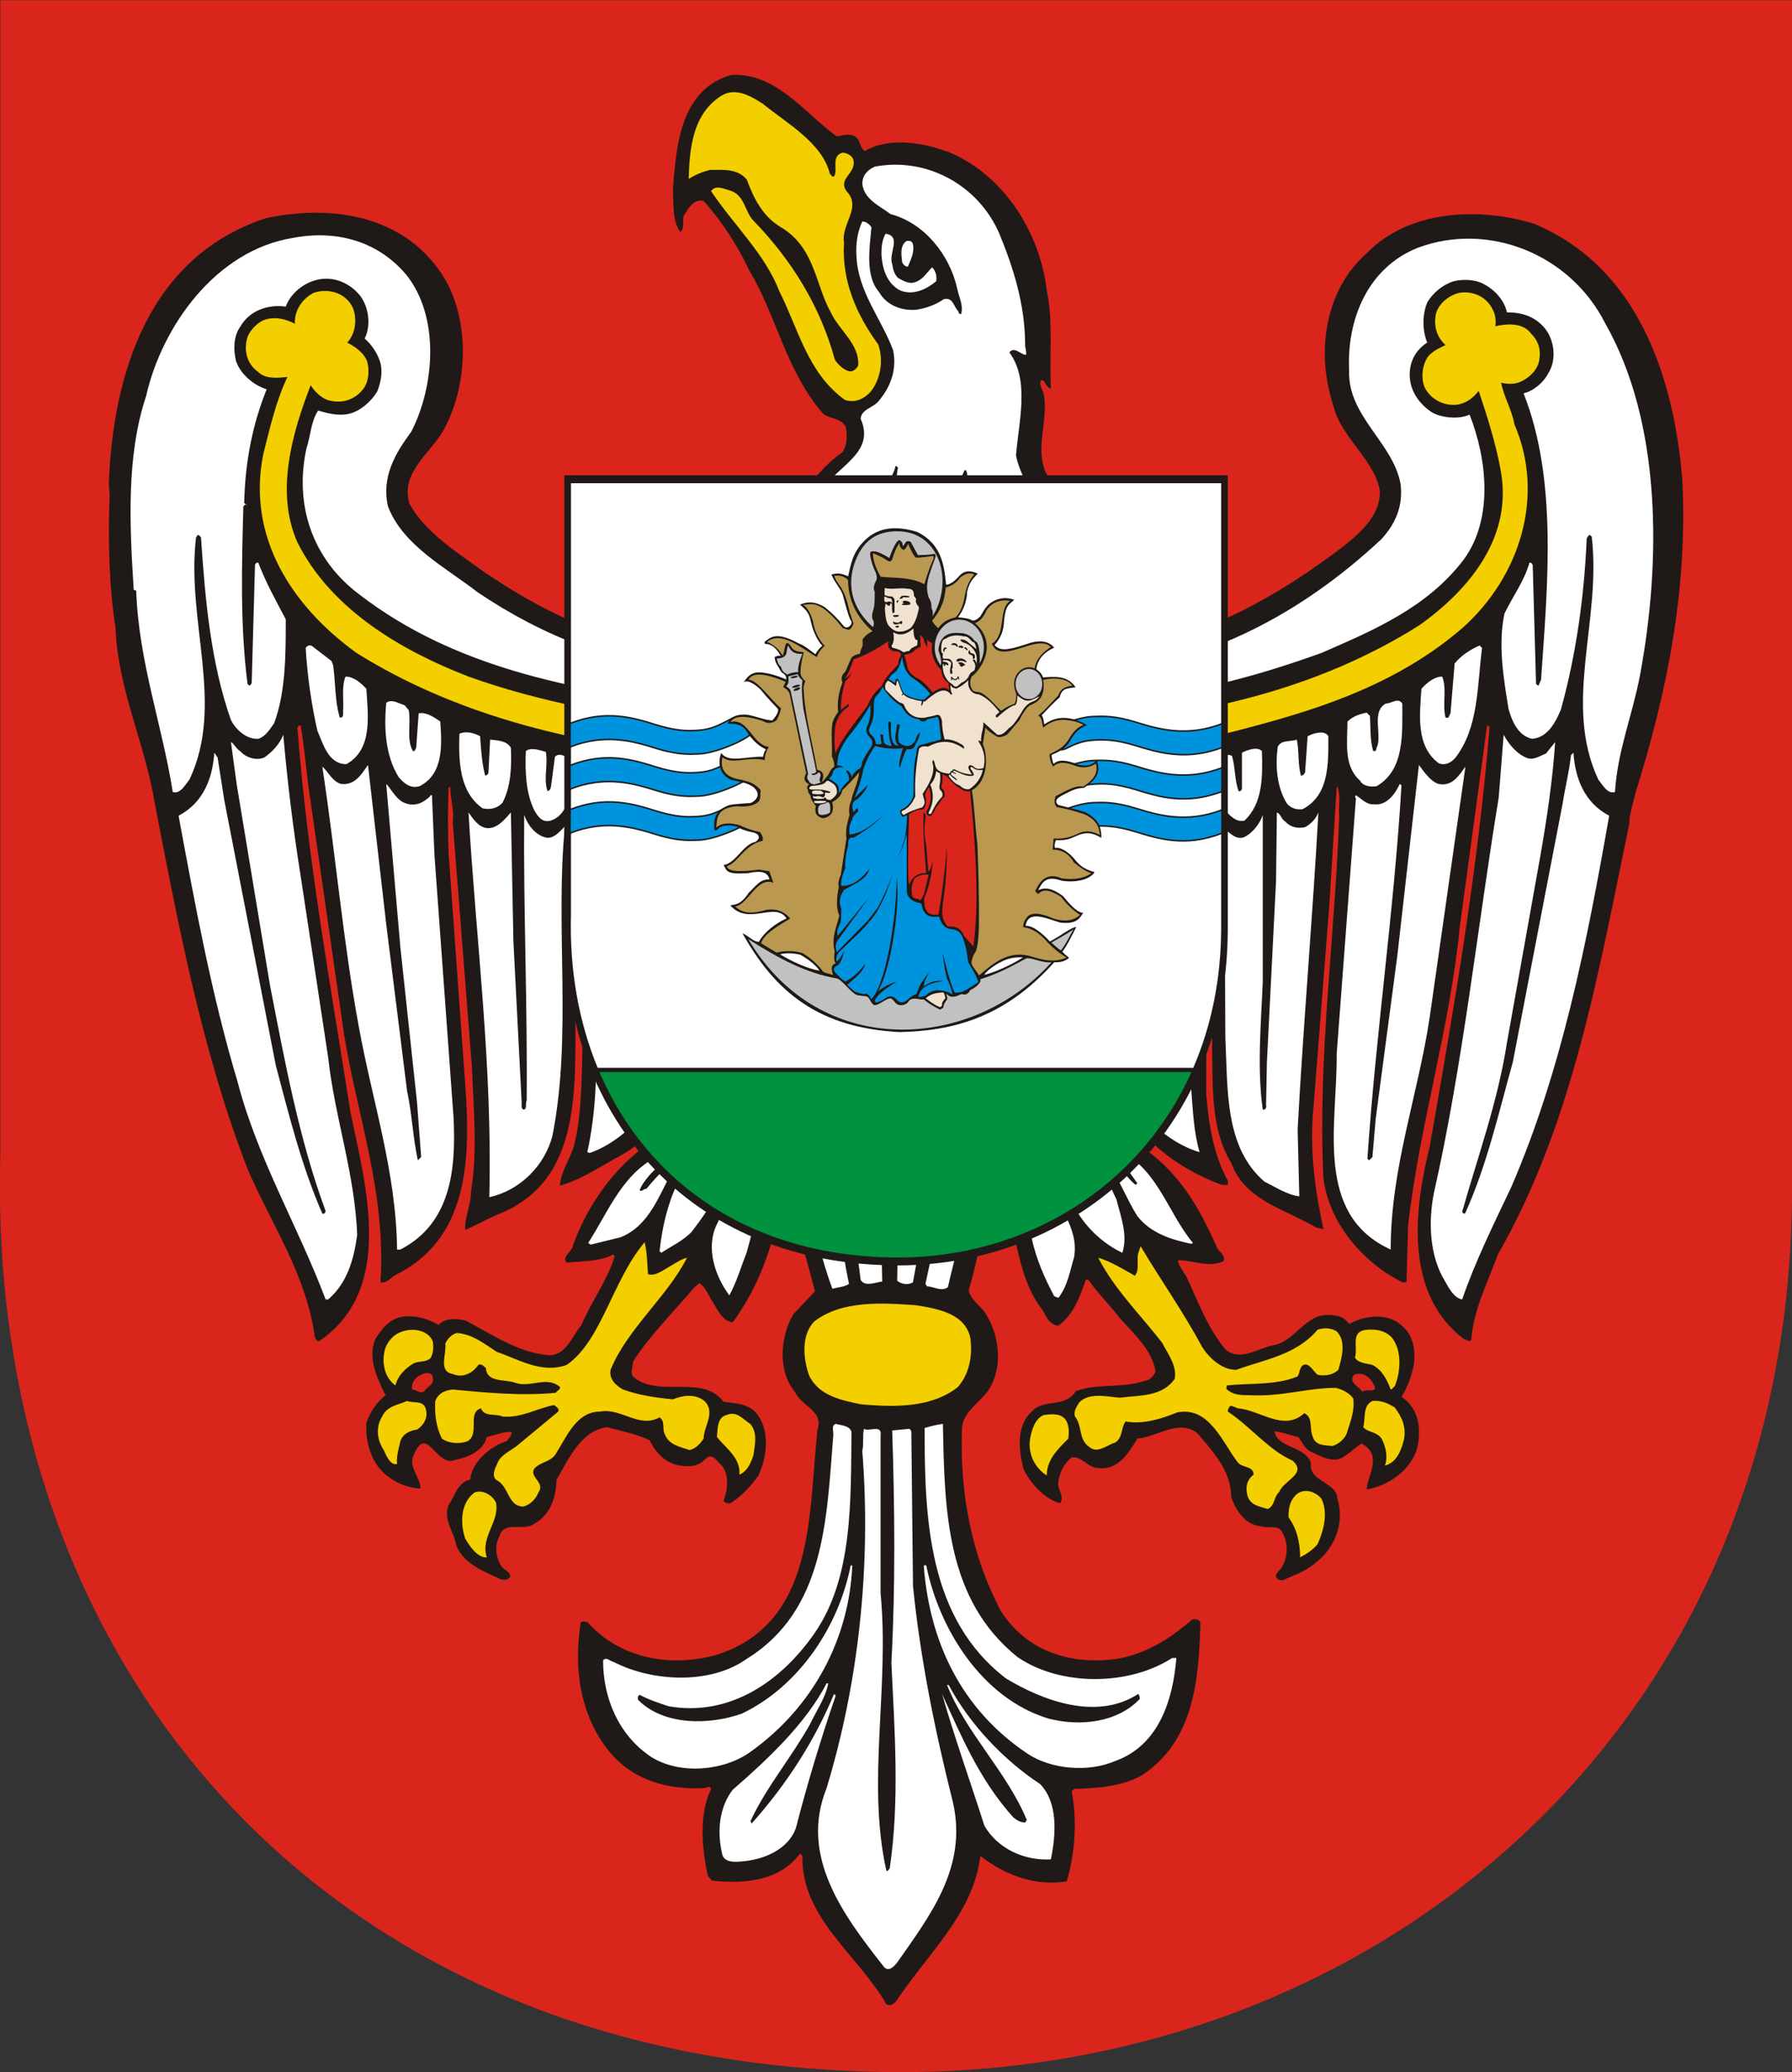 <?xml version="1.0" encoding="UTF-8"?>
<!DOCTYPE svg PUBLIC "-//W3C//DTD SVG 1.1//EN" "http://www.w3.org/Graphics/SVG/1.1/DTD/svg11.dtd">
<!-- Creator: CorelDRAW -->
<svg xmlns="http://www.w3.org/2000/svg" xml:space="preserve" width="210mm" height="242.8mm" style="shape-rendering:geometricPrecision; text-rendering:geometricPrecision; image-rendering:optimizeQuality; fill-rule:evenodd; clip-rule:evenodd"
viewBox="0 0 210 242.8"
 xmlns:xlink="http://www.w3.org/1999/xlink">
 <rect x="0" y="0" width="210" height="242.8" fill="#333333" stroke="none"/>
 <defs>
  <style type="text/css">
   <![CDATA[
    .str0 {stroke:#1F1A17;stroke-width:0.176}
    .fil11 {fill:#00923F}
    .fil7 {fill:#0093DD}
    .fil5 {fill:#1F1A17}
    .fil9 {fill:#BA984F}
    .fil8 {fill:#C2C1C1}
    .fil0 {fill:#DA251D}
    .fil6 {fill:white}
    .fil1 {fill:#1F1A17}
    .fil4 {fill:#DA251D}
    .fil3 {fill:white}
    .fil10 {fill:#F0E2CF}
    .fil2 {fill:#F4CF00}
   ]]>
  </style>
 </defs>
 <g id="Warstwa_x0020_1">
  <path class="fil0" d="M210 0.027l-209.962 0 0 135.236c-1.708,60.266 38.542,107.721 106.172,107.509 55.953,-0.271 103.79,-40.916 103.79,-103.46l0 -139.286z"/>
  <path class="fil1" d="M98.033 15.974c0.779,-0.096 1.363,-0.384 2.142,0 0.681,0.384 0.487,1.247 1.168,1.726 2.921,-1.726 7.01,-0.959 10.028,0.192 6.426,2.781 10.514,9.494 11.293,16.111 0.779,3.644 0.292,7.576 0.487,11.508 -0.681,-0.096 -0.584,-1.055 -1.168,-0.959 -0.292,0.671 0.389,1.247 0.389,2.014 0.39,2.973 -1.071,6.042 0.195,8.823 1.752,2.781 1.168,6.521 3.894,8.919 -0.195,0.288 -0.779,-0.288 -1.168,0.192 2.045,3.357 2.629,7.384 3.408,11.316 0.974,0.671 2.239,0.096 3.31,0.192 9.541,-1.534 17.719,-6.138 25.41,-11.988 2.142,-1.726 4.381,-3.74 4.284,-6.521 -0.681,-3.74 -4.576,-6.234 -5.452,-9.974 -2.045,-6.138 -1.071,-13.522 3.992,-17.933 4.868,-4.987 13.143,-5.37 19.569,-3.357 12.169,5.083 16.356,18.029 17.329,29.921 0.681,12.947 -1.85,25.126 -5.452,36.634 -0.195,0.767 -0.292,1.055 -0.681,2.781 -0.097,0.575 0,0.575 -0.097,1.055 -3.602,17.358 -6.62,35.1 -15.382,50.348 -1.168,3.261 -2.823,6.329 -3.115,9.974 -0.195,0.384 -0.487,0 -0.779,0 -7.107,-5.275 -5.939,-15.248 -4.089,-22.633 2.823,-16.111 5.647,-32.319 7.01,-49.101 -0.097,-0.096 -0.195,-0.288 -0.292,-0.192l-3.213 23.688c-1.168,11.892 -4.673,22.92 -6.036,34.812l-0.195 6.713 -0.487 0c-4.77,-2.397 -8.665,-7.097 -9.249,-12.275 -0.681,-14.193 1.363,-28.099 1.85,-42.292 -0.097,-1.151 0.195,-2.397 -0.195,-3.452l-0.097 0 -0.876 14.002 -1.85 23.592c-0.487,4.891 0.195,9.686 1.168,14.193l-0.876 -0.192c-3.505,-2.11 -8.373,-3.165 -9.93,-7.576 -2.434,-3.932 -2.142,-9.015 -2.239,-13.714l-0.195 -22.345c-0.292,-1.63 0.195,-3.548 -0.389,-5.083l-0.097 0 0 15.056 0 18.125c0.292,3.548 0.876,7.097 2.531,10.07l0 0.479 -0.681 0c-6.328,-2.206 -13.24,-8.056 -13.63,-15.248 -1.655,-8.248 -1.071,-17.454 -2.142,-26.085l-0.195 0.288 0.39 17.55c-0.097,1.726 -0.779,3.261 -1.363,4.795 3.992,3.74 3.31,9.494 7.302,13.33l-0.195 0.671c4.673,2.877 7.302,7.576 9.249,12.084 0.292,0.479 0.974,0.863 0.779,1.534 -1.655,0.863 -3.602,-0.096 -5.355,-0.096 0,0.575 0.584,1.247 0.974,1.918 1.363,2.877 2.434,5.946 4.576,8.535 1.655,1.438 3.797,-0.096 5.549,-0.479 2.629,-0.384 3.797,-3.74 6.62,-3.548 0.876,0 1.752,0.192 2.337,1.055 1.655,-0.959 4.284,-1.343 5.939,0 1.558,1.151 1.85,2.973 1.655,4.699 -0.292,1.343 -0.681,2.589 -1.46,3.836 2.044,1.343 2.337,3.74 1.85,5.946 -0.681,2.589 -3.407,4.507 -5.939,4.891 0.097,-1.63 1.947,-4.028 -0.584,-5.37 -0.584,0.288 -1.266,1.055 -1.947,1.438 -1.266,1.055 -2.921,0 -4.186,-0.575 -0.584,-0.384 -0.876,-1.055 -1.266,-1.63 -0.974,-0.192 -1.85,-0.575 -2.823,-0.671 0.389,2.014 3.408,1.63 4.284,3.644 -0.389,2.302 3.018,2.206 3.115,4.316 0.876,2.877 -0.39,5.85 -2.726,7.576 -1.168,0.959 -2.434,1.343 -3.7,1.918 -0.292,0 -0.584,0 -0.779,-0.384 -0.097,-0.479 0.487,-0.767 0.681,-1.151 0.779,-1.247 0.779,-3.261 -0.195,-4.412 -0.584,-0.479 -1.558,-0.096 -2.239,-0.384 -1.85,-0.096 -3.018,-1.918 -3.505,-3.452 0,-2.973 -2.045,-5.179 -3.992,-7.48 -2.239,-1.63 -4.673,0.479 -7.01,0.671 -0.974,1.63 -2.239,3.74 -4.576,3.452 -1.168,0 -1.947,-1.438 -3.115,-1.247 -0.974,0.767 -1.363,1.726 -1.558,2.781 -0.195,0.959 0.779,1.726 0.195,2.589 -1.947,-0.575 -3.505,-2.397 -4.284,-4.028 -0.584,-2.302 -0.876,-5.179 1.071,-6.809 1.363,-1.438 3.797,-0.288 5.062,-2.302 2.531,-0.959 5.647,-0.288 8.178,-1.247 0.487,0 0.974,-0.575 1.168,-1.055 -0.389,-2.397 -2.337,-4.22 -4.089,-6.138 -1.266,-1.63 -2.629,-2.973 -3.797,-4.603l-0.292 0c-0.681,1.918 -1.363,4.028 -3.213,5.37 -1.266,-0.096 -1.46,-1.439 -2.142,-2.206 -2.337,-3.261 -2.629,-7.384 -3.797,-11.22 -0.584,-0.863 -1.168,-1.726 -1.558,-2.589 -1.266,3.836 -1.85,7.96 -3.018,11.892 0.292,1.247 1.655,1.918 2.142,2.973 1.558,2.589 1.85,6.33 0.097,8.823 -0.974,1.343 -2.921,2.494 -3.018,4.316 -0.292,7.768 1.168,15.056 4.576,21.482 3.018,4.699 8.178,6.33 13.63,5.562 3.31,-0.575 6.133,-2.302 8.762,-4.603 0.389,-0.096 0.876,0 0.974,0.384 -0.195,6.809 -0.779,13.81 -6.815,17.838 -2.337,1.343 -5.16,1.534 -7.983,1.63l-0.292 0.288c0.681,3.357 0.389,7.288 -0.584,10.549 -3.797,0.575 -7.204,-0.767 -10.125,-2.973 -0.779,6.713 -6.231,11.508 -9.833,16.974 -0.292,0.288 -0.681,0.671 -1.168,0.384 -3.31,-5.754 -10.028,-10.165 -9.833,-17.358l-0.292 -0.288c-2.434,3.261 -6.523,3.548 -10.32,3.165l-0.487 -0.575c-0.681,-3.165 -1.071,-7.193 0.389,-10.165 -0.195,-0.479 -0.584,-0.096 -0.876,-0.096 -4.186,0.192 -8.178,-0.863 -11.001,-4.22 -3.407,-4.124 -4.284,-9.686 -3.407,-15.152 0.195,-0.288 0.487,-0.096 0.779,-0.096 3.797,4.316 9.833,5.37 15.188,3.836 11.585,-3.74 10.709,-16.495 11.78,-26.373 0.779,-2.206 -1.947,-2.781 -2.629,-4.412 -2.045,-2.397 -1.752,-6.521 -0.195,-9.111l2.531 -2.685c-0.974,-3.74 -2.045,-7.48 -3.115,-11.22l-0.292 -0.288c-0.779,1.151 -0.779,2.877 -1.266,4.22 -0.974,3.932 -2.531,7.576 -4.965,10.933 -1.363,-0.192 -1.85,-1.726 -2.531,-2.685 -0.389,-0.671 -0.681,-1.438 -1.363,-1.918l-0.584 0.479c-2.434,2.877 -5.257,5.658 -7.204,8.727 0,0.575 -0.292,1.055 -0.097,1.63 2.823,2.781 8.178,-0.288 10.709,3.069 1.46,0.192 3.018,0.192 3.992,1.534 1.46,2.014 1.071,4.987 0.097,7.097 -0.876,1.247 -2.045,2.493 -3.31,3.261 -0.292,0 -0.584,0 -0.779,-0.288 0.487,-1.343 0.681,-2.973 -0.195,-4.124 -0.584,-0.479 -1.168,-1.63 -1.947,-0.767 -0.876,0.959 -2.142,0.959 -3.407,0.671 -1.46,-0.384 -2.531,-1.63 -3.115,-2.877 -1.558,-0.767 -3.31,-1.055 -4.965,-1.534 -3.115,0.384 -4.576,3.836 -5.939,6.138 -0.097,2.11 -0.681,4.124 -2.629,5.179 -1.168,0.959 -3.602,-0.479 -4.089,1.534 -0.584,0.959 -0.389,2.398 0.195,3.357 0.292,0.575 1.168,0.671 1.071,1.343 -0.487,0.575 -1.168,0.288 -1.655,0 -1.752,-0.767 -3.894,-1.726 -4.673,-3.74 -0.195,-1.534 -1.558,-2.877 -0.876,-4.699 0.779,-1.055 0.974,-2.589 2.531,-2.973 0.195,-2.11 2.434,-3.932 4.284,-4.507 0.292,-0.384 0.584,-0.671 0.584,-1.055 -0.974,-0.096 -1.947,0.384 -2.921,0.575 -0.39,1.63 -2.239,2.397 -3.7,2.685 -2.239,0.959 -3.31,-4.316 -4.868,-0.575 -0.681,1.438 0.779,2.494 0.779,3.932 -2.142,-0.096 -4.381,-1.343 -5.452,-3.357 -0.681,-1.343 -0.974,-2.781 -0.876,-4.316 0.39,-1.247 1.266,-2.493 2.239,-3.261 -0.974,-2.014 -2.142,-4.412 -1.168,-6.617 0.779,-1.247 1.752,-2.397 3.213,-2.589 1.558,-0.192 3.018,0.288 4.186,0.959 0.779,-0.863 2.239,-0.767 3.213,-0.479 3.115,1.63 5.939,3.644 9.541,4.028 2.142,0.192 2.921,-2.302 3.992,-3.548 1.168,-2.781 3.018,-5.179 3.894,-8.056l-0.195 -0.192c-1.558,0.863 -3.602,0.767 -5.452,0.959 -0.584,-0.767 0.681,-1.247 0.779,-2.11 1.655,-4.507 4.673,-9.015 9.054,-11.988 0.292,-1.151 1.655,-1.63 2.044,-2.781 2.045,-3.548 2.337,-7.672 5.647,-10.645 -1.46,-2.014 -1.85,-4.507 -1.558,-7.193 0,-5.275 0,-10.837 0,-16.015 -0.292,0 -0.487,0.288 -0.487,0.384l-0.681 22.153c-0.876,6.234 -2.726,12.851 -9.151,16.015 -2.045,1.151 -4.089,2.494 -6.426,3.165 0.097,-1.63 1.168,-3.069 1.655,-4.699 0.876,-3.452 0.876,-7.384 0.974,-11.124l-0.097 -19.947 0.097 -7.96c-0.097,0 -0.195,-0.192 -0.292,-0.096l-0.195 0.192 -0.292 20.619c-0.292,9.782 1.558,21.961 -8.859,26.277 -1.46,0.575 -2.726,1.343 -4.089,1.918 -0.097,-1.534 0.681,-2.877 0.681,-4.507 0.779,-4.699 0.292,-9.878 0.097,-14.673l-2.239 -28.578c0.195,-1.438 -0.292,-2.685 -0.292,-4.124l-0.195 0c-0.097,2.302 -0.097,5.274 0,7.768l1.85 25.701c0.681,8.727 1.071,18.892 -7.691,23.496 -0.779,0.288 -1.363,1.247 -2.142,1.055 0.681,-10.453 -2.726,-19.468 -4.284,-29.154l-4.186 -29.154c-0.292,-2.302 -0.487,-4.699 -0.876,-6.905 -0.195,-0.096 -0.292,0.096 -0.389,0.192 1.168,15.44 3.894,30.209 6.231,45.169 1.752,8.439 5.257,20.715 -3.7,26.756 -0.292,0 -0.39,-0.288 -0.487,-0.479 -0.974,-7.193 -4.965,-13.043 -7.788,-19.468 -5.355,-13.714 -8.178,-28.579 -11.001,-43.251 -1.168,-7.001 -4.284,-13.139 -4.576,-20.427 -0.779,-4.987 -0.876,-10.645 -0.681,-15.536l-0.097 -1.343c0.487,-12.851 4.673,-26.565 18.4,-31.072 7.594,-1.63 15.966,-0.384 20.542,6.425 3.407,5.083 3.213,12.755 0.487,18.029 -1.46,2.973 -5.355,5.179 -4.186,9.015 1.85,3.357 5.549,5.658 8.567,7.864 7.788,5.274 16.161,9.398 26.286,9.015 0.487,-0.192 1.168,-0.384 1.266,-0.959 -0.292,-0.479 -0.876,0.192 -1.168,-0.288 3.018,-4.507 3.7,-10.357 9.152,-13.522 0,-0.192 -0.195,-0.384 -0.292,-0.384 -0.292,-0.096 -0.681,0.192 -0.779,-0.192 0.584,-0.671 1.46,-1.055 2.142,-1.726 1.655,-2.014 3.31,-4.316 5.549,-5.85 0.584,-0.863 0.584,-2.014 0.389,-2.973 -0.584,-1.151 -1.947,-0.863 -2.726,-1.63 -4.284,-4.987 -5.354,-11.316 -8.567,-16.687 -1.363,-2.877 -3.115,-5.658 -5.355,-8.152 -1.071,-0.288 -1.752,0.767 -2.142,1.438 -0.584,0.575 0.097,1.63 -0.584,2.206 -0.974,-1.343 -0.779,-3.261 -0.876,-4.987 0.389,-5.179 0.876,-11.7 6.815,-13.426 5.257,-0.288 8.47,4.316 12.364,7.193z"/>
  <path class="fil2" d="M89.368 12.138c2.823,2.302 7.01,4.603 7.886,8.248 0.195,0.096 0.195,0.384 0.487,0.288 0.487,-0.767 -0.389,-2.398 0.974,-2.781 0.487,0 1.071,0.288 1.266,0.767 0.487,1.63 -1.85,2.206 -0.779,3.74 1.85,1.918 -0.681,3.836 -0.292,6.042 -0.292,4.411 1.46,8.439 3.992,11.892 0.681,1.822 0.292,4.124 -0.876,5.562 -0.779,0.863 -1.85,1.343 -3.018,0.959 -4.381,-3.165 -5.452,-8.343 -7.691,-12.755 -1.655,-4.316 -5.355,-7.768 -7.983,-11.7 0.487,-0.767 1.46,-0.288 2.142,-0.096 1.752,0.479 1.752,2.302 2.726,3.452 4.771,4.891 7.983,10.357 9.638,16.399 0.389,0.575 0.974,1.151 1.655,1.343 0.487,0.096 0.876,-0.288 1.071,-0.671 0.195,-2.493 -2.239,-4.124 -3.213,-6.234 -1.85,-3.357 -1.85,-7.576 -5.841,-9.974 -2.142,-1.247 -3.213,-3.452 -3.992,-5.562 -1.071,-1.343 -2.823,-1.151 -4.284,-1.151 -0.876,0.192 -1.752,0.575 -2.531,1.055 0.097,-3.644 0.487,-7.672 3.894,-9.782 1.655,-0.959 3.407,0.096 4.77,0.959z"/>
  <path class="fil3" d="M117.115 27.386c1.655,4.028 3.018,8.343 3.018,13.043 0,0.384 0.195,0.767 0.097,1.151 -0.584,0 -1.363,-1.055 -1.947,-0.288 2.434,3.261 1.071,8.248 0.779,12.084 0.487,2.398 2.045,4.412 2.531,6.809l0.876 1.438c-1.266,0 -2.337,-0.959 -3.7,-1.151 -1.947,-0.096 -3.7,-1.247 -4.868,-2.877 -0.487,-0.671 -0.389,-1.63 -0.681,-2.493l-0.195 0c-0.974,2.302 -2.434,4.795 -4.771,5.946 -1.266,0.384 -1.752,-1.151 -2.337,-1.726 -0.584,-1.343 -1.071,-2.973 -0.681,-4.507 -0.097,-0.096 -0.195,-0.288 -0.292,-0.192 -0.681,2.685 -3.505,4.603 -6.133,4.987 -1.558,0.096 -3.213,0.575 -4.673,0.288 0.39,-0.671 1.363,-0.767 1.85,-1.63 1.168,-3.453 6.815,-4.795 4.868,-9.207 0.097,-1.151 1.46,-1.247 2.142,-2.11 1.363,-1.63 2.142,-3.644 1.655,-5.946 -1.363,-3.644 -4.089,-6.809 -4.284,-10.933 -0.097,-1.534 0.097,-2.877 0.681,-4.124 0.487,0 0.876,0.384 1.071,0.671 -0.195,2.302 -0.779,5.658 0.876,7.576 0.876,1.534 2.531,2.206 4.284,2.11 1.266,-0.192 2.337,-0.575 3.31,-1.247 1.071,-0.288 1.168,0.863 1.655,1.343 0.097,0.096 0.097,0.479 0.39,0.384 0.292,-1.055 -0.292,-2.014 -0.487,-3.069 -0.876,-3.836 -3.797,-7.576 -7.788,-8.631 -1.266,-0.959 -3.115,-1.726 -3.31,-3.548 0,-0.959 0.584,-1.63 1.46,-2.014 6.133,-1.151 12.169,2.206 14.603,7.864z"/>
  <path class="fil3" d="M104.556 30.934c0.097,0.575 0.195,1.151 0.681,1.63 0.681,0.384 1.363,0.767 2.045,0.479 0.876,-0.288 1.363,-1.151 1.947,-1.726 0.389,0.384 0.584,0.959 0.487,1.63 -1.168,0.959 -2.726,1.726 -4.284,1.055 -1.558,-0.863 -2.045,-2.589 -2.142,-4.22 0,-0.863 0.097,-1.726 0.487,-2.398 1.947,0.288 0.292,2.302 0.779,3.548z"/>
  <path class="fil3" d="M47.603 32.181c3.992,4.987 3.31,13.138 0.584,18.413 -1.85,2.493 -3.505,5.275 -2.726,8.727 1.752,4.603 6.815,7.193 10.514,10.07 7.691,5.179 16.161,8.535 25.702,9.207l0.195 0.288 -0.584 3.548 -0.39 0.192c-13.922,-1.822 -27.649,-4.412 -38.748,-12.947 -5.549,-4.124 -7.691,-10.549 -6.231,-17.166 0.487,-1.438 0.487,-3.069 1.363,-4.411 0.974,0.288 2.337,0.671 3.602,0.384 1.266,-0.288 2.531,-1.343 3.31,-2.589 0.389,-0.959 0.681,-2.206 0.389,-3.357 -0.292,-1.055 -0.974,-2.11 -1.85,-2.877 0.779,-1.534 0.487,-3.74 -0.584,-5.083 -1.363,-1.63 -3.505,-2.397 -5.549,-1.63 -1.363,0.479 -2.629,1.63 -3.115,2.973 -2.142,-0.288 -4.284,0.479 -5.354,2.398 -0.779,1.055 -0.779,2.685 -0.487,3.932 0.487,1.534 2.045,2.877 3.602,3.357 -1.655,4.124 -2.531,8.535 -2.629,13.33l0.39 0.288c-0.097,-0.192 -0.195,-0.096 -0.292,-0.096l-0.195 0.192c-0.195,6.905 -0.389,14.002 0.487,20.811 0.097,0.096 0.195,0.192 0.292,0.192l0.195 -0.288 0.39 -13.906c0.097,-0.096 0.195,-0.288 0.389,-0.192 0.876,2.302 2.045,4.411 3.213,6.617 0,4.124 0,8.535 -1.363,12.18 -0.487,0.671 -0.974,1.534 -1.85,1.822 -1.363,0.096 -2.629,-1.055 -3.213,-2.206 -2.337,-6.617 -3.018,-14.002 -3.505,-21.386 -0.097,-0.096 -0.195,-0.288 -0.389,-0.288l-0.195 0.288c-1.168,9.878 3.408,19.564 -0.779,28.387 -0.487,0.575 -1.071,1.726 -1.947,1.438 -1.266,-7.96 -3.992,-15.248 -4.284,-23.592l-0.292 -0.096c-0.487,-7.672 -0.876,-15.728 1.46,-22.729 1.85,-8.152 8.178,-17.07 17.232,-18.509 5.062,-0.959 9.93,0.384 13.24,4.316z"/>
  <path class="fil3" d="M188.087 37.839c6.62,11.604 6.62,27.811 4.089,41.333 -0.876,4.603 -2.629,8.823 -2.921,13.618 -0.876,0.288 -1.46,-0.863 -1.947,-1.438 -4.186,-8.919 0.389,-18.605 -0.779,-28.483 -0.097,-0.096 -0.292,-0.288 -0.39,-0.096l-0.195 0.288c-0.292,6.905 -1.266,13.714 -3.018,20.043 -0.584,1.438 -1.558,3.357 -3.408,3.452 -1.655,-0.384 -2.337,-2.11 -2.726,-3.452 -0.584,-3.548 -1.266,-7.576 -0.487,-11.22 0.974,-2.014 2.337,-3.836 2.921,-5.946 0.195,-0.096 0.389,0.192 0.389,0.288l0.389 13.906c0.097,0.096 0.195,0.192 0.292,0.192l0.292 -0.671c0.779,-11.124 1.947,-23.496 -2.045,-33.565 1.168,-0.288 2.337,-1.247 2.921,-2.398 0.974,-1.534 0.681,-3.836 -0.39,-5.179 -1.168,-1.438 -2.726,-1.918 -4.478,-1.918 -0.292,-1.343 -1.363,-2.589 -2.629,-3.261 -0.974,-0.575 -2.434,-0.671 -3.602,-0.384 -1.266,0.384 -2.434,1.343 -3.115,2.493 -0.584,1.438 -0.584,3.261 0,4.699 -1.363,0.863 -2.142,2.302 -2.045,4.028 0.097,1.726 1.168,3.261 2.726,4.22 1.168,0.575 3.018,0.767 4.284,0.192 2.044,5.179 2.823,12.179 -0.681,16.974 -4.284,5.658 -10.709,8.343 -16.648,10.933 -7.983,2.877 -16.356,5.179 -25.41,5.466 -0.195,-0.959 -0.487,-2.014 -0.292,-2.973 12.461,-1.438 23.268,-7.001 32.712,-15.824 1.655,-1.822 2.531,-3.836 2.239,-6.425 -0.876,-4.891 -6.231,-7.96 -6.036,-13.33 -0.292,-6.042 2.239,-12.084 8.081,-14.385 8.275,-3.069 17.816,0.767 21.905,8.823z"/>
  <path class="fil3" d="M106.99 28.633c0.195,0.959 -0.292,1.822 -0.584,2.589 -0.292,0.096 -0.584,-0.288 -0.681,-0.479 -0.097,-0.863 -0.292,-1.918 0.487,-2.493 0.389,-0.096 0.681,0 0.779,0.384z"/>
  <path class="fil2" d="M41.372 36.113c0.487,1.343 0.292,2.973 -0.681,4.028 0.779,0.384 1.947,1.151 2.337,2.206 0.292,1.055 0.195,2.397 -0.487,3.261 -1.071,1.343 -2.629,1.726 -4.186,1.247 -0.779,-0.288 -1.558,-1.055 -1.947,-1.726 -2.142,5.562 -4.186,12.467 -1.558,18.413 3.992,7.96 12.364,12.755 20.055,15.728 8.275,2.973 17.037,4.507 25.994,5.754 0.487,0.671 0.097,1.63 0.195,2.493l-0.097 0.767 -0.584 0.192c-13.825,-1.534 -27.162,-4.795 -38.65,-11.988 -7.691,-5.562 -12.851,-13.714 -10.904,-23.304 0.779,-3.069 1.46,-6.138 2.823,-9.015 -1.071,0.096 -2.531,0.288 -3.407,-0.575 -1.363,-0.959 -1.752,-2.589 -1.266,-4.124 0.292,-0.767 1.168,-1.726 2.044,-2.014 1.168,-0.384 2.434,-0.096 3.505,0.479 -0.097,-1.534 0.876,-2.973 2.239,-3.644 1.85,-0.575 3.797,0.096 4.576,1.822z"/>
  <path class="fil2" d="M174.944 36.305c0.292,0.575 0.389,1.247 0.292,1.918 1.266,-0.288 3.213,-0.479 4.186,0.863 0.779,0.767 1.168,1.726 0.974,2.973 -0.097,1.151 -1.071,2.11 -2.044,2.589 -0.681,0.384 -1.655,0.384 -2.434,0.192 0.292,1.63 1.266,3.165 1.558,4.891 3.602,8.343 0.681,17.838 -6.133,23.879 -9.151,7.864 -20.445,10.549 -31.738,13.33 -3.505,0.384 -6.815,1.343 -10.417,1.63l-0.195 -0.192c0.39,-1.055 0.097,-2.206 0.195,-3.357l0.584 -0.384c13.143,-1.247 25.702,-4.507 36.606,-11.412 6.036,-4.316 11.001,-10.549 9.444,-18.317 -0.584,-3.165 -1.558,-6.138 -2.531,-9.111 -0.681,0.863 -1.558,1.534 -2.726,1.63 -1.46,0.096 -2.921,-0.671 -3.602,-2.014 -0.487,-1.151 -0.292,-2.685 0.39,-3.644 0.584,-0.671 1.266,-0.959 2.044,-1.343 -1.071,-0.959 -1.46,-2.397 -1.071,-3.836 0.389,-1.151 1.655,-2.11 2.823,-2.302 1.655,-0.192 3.115,0.575 3.797,2.014z"/>
  <path class="fil3" d="M111.955 62.39c0.097,0 0.195,0.192 0.389,0.192 0.487,-0.959 0.487,-2.206 0.876,-3.261 1.071,1.055 2.434,1.918 3.797,2.302 -2.337,0.767 -3.602,5.754 -6.718,3.548 -0.779,-0.959 -1.558,-2.014 -1.655,-3.069 1.46,-0.288 2.531,-1.63 3.31,-2.781l0 3.069z"/>
  <path class="fil3" d="M103.193 59.417c0.097,0.767 -0.389,1.63 -0.195,2.397 0.681,-0.575 0.681,-1.726 1.266,-2.302 0.292,0.863 1.168,1.822 1.947,2.206 -0.974,1.438 -2.337,3.261 -4.284,2.877 -1.266,-0.863 -1.46,-2.781 -3.115,-3.453l0 -0.192c1.655,-0.096 3.115,-0.671 4.381,-1.534z"/>
  <path class="fil3" d="M95.989 63.349c-1.168,2.685 -0.974,6.425 -4.478,7.672 -1.85,0.575 -3.7,1.151 -5.452,2.014l-0.195 -0.096c1.947,-3.836 3.505,-7.864 7.302,-10.741l0.292 0 0 0.671c-0.584,1.055 -1.168,2.302 -1.266,3.453l0.195 0c0.876,-1.726 2.337,-3.357 3.602,-4.699 0.584,0.384 0.097,1.151 0,1.726z"/>
  <path class="fil3" d="M100.467 65.555c0.097,1.534 -0.195,2.781 -0.487,4.124l0.292 0.096c0.389,-1.055 1.071,-2.014 1.46,-3.165 0.195,-0.192 0.584,-0.288 0.876,-0.096 0.584,1.151 1.071,2.397 2.239,3.261 -0.195,2.397 -3.018,3.165 -4.673,4.507 -0.389,0.288 -1.168,0.288 -1.558,0 -0.974,-0.959 -1.655,-2.11 -2.142,-3.357 -0.292,-2.973 0.292,-5.85 1.168,-8.535 0.292,-0.096 0.584,-0.384 0.876,0 1.071,0.863 1.558,2.014 1.947,3.165z"/>
  <path class="fil3" d="M125.293 71.5c0.097,1.055 0.779,2.014 0.779,3.069 -1.752,-1.151 -3.797,-1.822 -5.841,-2.589 -2.434,-1.822 -1.947,-5.562 -1.363,-8.248l0.487 0c1.168,1.726 1.752,3.836 3.115,5.37l0.195 -0.192 -2.045 -5.179 0.097 -0.288c3.797,0.959 3.505,5.179 4.576,8.056z"/>
  <path class="fil3" d="M106.406 63.541c0.389,1.247 -0.292,2.302 -0.097,3.453l0.292 0c0.487,-1.055 0.389,-2.493 1.266,-3.261 0.487,0.767 0.779,1.63 1.558,2.302 -0.195,1.247 -1.46,2.11 -2.434,2.685 -0.681,0.192 -1.363,-0.096 -1.85,-0.479 -0.681,-0.767 -0.974,-1.63 -1.266,-2.493 0.974,-0.288 1.85,-1.534 2.531,-2.206z"/>
  <path class="fil3" d="M117.018 64.5c0.195,4.22 -0.974,8.247 -4.868,10.453 -2.434,1.055 -3.505,-2.11 -5.452,-2.973 -0.487,-0.384 -0.487,-1.247 -0.195,-1.822 1.752,-0.096 2.921,-1.822 3.992,-2.973 0.195,-0.096 0.487,-0.096 0.779,-0.096l0.292 0.479c-0.292,1.247 0.097,2.206 0,3.452l0.097 0.192c1.266,-1.534 0.097,-4.316 2.337,-5.083 1.168,-0.384 1.655,-2.014 2.921,-2.11l0.097 0.479z"/>
  <path class="fil3" d="M94.334 73.035l-0.584 6.329 0.195 0.192c0.681,-1.055 0.584,-2.493 0.974,-3.74 0.292,-0.671 0.195,-1.438 0.681,-1.822 0.779,0.671 1.752,1.534 2.142,2.493 0.389,3.452 0.097,7.097 -2.531,9.494 -0.974,0.479 -1.85,1.534 -3.018,0.863 -4.284,-3.357 -0.389,-8.631 -0.195,-12.851 0.292,-0.767 0.876,-1.343 1.558,-1.918 0.779,-0.288 0.584,0.671 0.779,0.959z"/>
  <path class="fil3" d="M118.283 73.802c0.876,3.932 2.921,9.974 -1.363,12.851 -0.974,0.767 -1.947,-0.096 -2.726,-0.479 -2.629,-2.206 -3.894,-5.562 -2.726,-8.919 0.876,-1.151 2.337,-1.343 3.31,-2.302l0.195 0.192 0.195 5.274 0.292 0.288 0.292 -0.288c0.487,-2.589 -0.681,-5.946 1.46,-7.768 0.584,0 0.974,0.576 1.071,1.151z"/>
  <path class="fil3" d="M90.537 73.802c-0.681,4.411 -2.239,9.59 -7.302,10.933 0.195,-3.165 0.389,-6.713 2.629,-9.302 0.584,-0.671 1.363,-1.438 2.239,-1.438 -0.389,1.343 -1.168,2.877 -1.558,4.316l-0.097 0.096 0.195 0.192c1.168,-1.438 1.558,-3.357 2.921,-4.699 0.292,-0.288 0.876,-0.671 0.974,-0.096z"/>
  <path class="fil3" d="M104.069 73.514c-0.195,2.493 -0.195,5.179 0,7.576l0.39 -0.384 0.974 -7.001 0.681 0c1.46,1.151 3.992,2.685 3.31,5.083 -0.292,3.644 -1.752,7.384 -5.355,9.015 -1.46,0.192 -2.921,-0.767 -3.602,-2.11 -1.266,-2.589 -1.46,-6.425 -0.487,-9.207 1.071,-1.343 2.629,-1.726 3.797,-2.973l0.292 0z"/>
  <path class="fil3" d="M122.372 77.159c0.292,0.767 0.487,1.822 1.266,2.206 0.097,-1.63 -1.071,-3.069 -1.46,-4.603 1.46,0 2.921,1.534 3.602,2.877 0.876,2.302 0.876,4.987 1.363,7.48 -0.876,0.384 -1.558,-0.671 -2.337,-0.863 -3.407,-2.302 -4.77,-5.85 -4.673,-9.59 0.195,-0.384 0.681,-0.096 0.974,0.096l1.266 2.397z"/>
  <path class="fil3" d="M38.841 77.446l0.195 0.479c0.292,2.014 0.195,4.22 0.779,6.138 0.487,0.096 0.389,-0.479 0.389,-0.767 0.097,-1.343 -0.195,-2.877 0.292,-4.028 0.876,0 1.752,0.671 2.434,1.438 0.195,3.069 0.779,7.097 -2.337,8.823 -2.142,0 -2.726,-2.397 -3.407,-3.932 -0.681,-3.069 -1.168,-6.33 -1.363,-9.686 0.195,-0.288 0.487,-0.384 0.779,-0.192l2.239 1.726z"/>
  <path class="fil3" d="M173.679 75.912c-0.584,4.507 -0.389,9.302 -3.115,12.851 -0.487,0.575 -1.168,0.959 -1.947,0.671 -2.726,-2.014 -2.239,-5.658 -2.045,-8.727 0.681,-0.767 1.558,-1.438 2.434,-1.438 0.584,1.438 0,3.261 0.389,4.795 0.487,0.192 0.39,-0.288 0.584,-0.479l0.487 -5.85c0.779,-0.959 1.85,-1.63 2.921,-2.11l0.292 0.288z"/>
  <path class="fil3" d="M47.895 83.2c0.292,1.534 -0.292,3.452 0.487,4.795 0.292,0.096 0.292,-0.288 0.389,-0.384l0.292 -4.028c0.779,-0.192 1.752,0.384 2.531,0.959 0.195,2.781 0.389,6.138 -2.434,7.576 -1.071,0.288 -1.752,-0.288 -2.434,-1.055 -1.558,-2.493 -1.752,-5.754 -1.46,-8.727 0.681,-0.48 1.46,0.096 2.142,0.288l0.487 0.575z"/>
  <path class="fil3" d="M164.332 82.433c0,3.548 0.292,7.768 -3.018,9.686 -0.779,0.096 -1.558,0 -1.947,-0.671 -1.947,-1.726 -1.46,-4.507 -1.46,-6.905 0.681,-0.671 1.46,-0.863 2.239,-1.055l0.389 0.384c0.097,1.438 0,2.877 0.39,4.124 0.487,0.096 0.292,-0.384 0.487,-0.575 0.487,-1.63 -0.681,-4.028 0.974,-4.987 0.681,0 1.46,-0.767 1.947,0z"/>
  <path class="fil3" d="M87.811 84.639c-0.097,2.493 -0.292,4.987 -0.584,7.384 0.097,0.096 0.195,0.288 0.389,0.192l1.363 -5.946 0.487 0 2.044 2.493c-0.195,4.124 0.195,9.015 -3.115,11.892 -0.487,0.288 -1.168,0.575 -1.655,0.192 -4.186,-3.069 -3.213,-9.015 -2.921,-13.714 1.168,-1.151 2.629,-1.822 3.992,-2.493z"/>
  <path class="fil3" d="M125.877 87.42c-0.097,4.507 -0.195,9.015 -2.629,12.563 -0.681,0.576 -1.558,0.959 -2.434,0.671 -3.213,-2.11 -3.407,-6.234 -3.7,-9.782 0,-1.055 -0.389,-2.493 0.779,-3.069 1.168,-0.479 1.46,-1.918 2.629,-2.302 0.487,2.206 0.487,4.507 0.974,6.713 0.584,0.192 0.39,-0.479 0.584,-0.671 -0.097,-2.302 -0.292,-4.699 0.097,-6.905 1.266,0.767 3.018,1.247 3.7,2.781z"/>
  <path class="fil3" d="M114.292 88.091l0.779 0.767c-0.097,4.795 0.292,10.165 -4.284,12.947 -1.46,0.575 -2.726,-0.575 -3.797,-1.438 -3.31,-2.685 -2.239,-7.193 -2.337,-11.125 1.363,-1.151 3.115,-2.014 4.478,-3.452l0.292 0 0.389 7.384c0.097,0.096 0.292,0.288 0.39,0.096l0.195 -0.288c0.195,-2.398 0.195,-4.987 0.681,-7.384 1.168,0.575 2.044,1.918 3.213,2.493z"/>
  <path class="fil3" d="M56.267 86.269c0.097,1.534 0.195,3.069 0.584,4.603 0.195,0 0.39,-0.192 0.39,-0.384l0.195 -3.836c0.779,0.096 1.947,0.096 2.434,0.959 0.097,2.302 0,4.507 -0.974,6.425 -0.584,0.671 -1.46,0.863 -2.337,0.671 -2.726,-1.918 -2.823,-5.466 -2.726,-8.727 0.779,-0.384 1.752,-0.096 2.434,0.288z"/>
  <path class="fil3" d="M155.668 86.269c0,3.261 0.097,6.905 -3.018,8.535 -0.681,0.096 -1.363,-0.096 -1.85,-0.671 -1.168,-1.918 -1.363,-4.316 -1.071,-6.617 0.39,-0.863 1.46,-0.575 2.239,-0.863 0.292,1.343 0.097,2.877 0.487,4.22 0.292,0 0.389,-0.192 0.487,-0.384l0.292 -4.22c0.681,-0.384 2.044,-0.767 2.434,0z"/>
  <path class="fil3" d="M35.239 102.668l3.213 21.194c0.779,7.097 3.115,13.522 3.407,20.811 -0.389,2.877 -1.168,5.658 -3.407,7.576l-0.292 0c-3.213,-8.535 -7.983,-16.495 -10.32,-25.51 -3.018,-10.07 -4.965,-20.619 -6.912,-31.168 2.921,-1.534 3.992,-4.411 4.186,-7.384l0.389 0.575 0.779 4.987 6.036 31.072c1.558,5.85 3.018,11.796 5.452,17.358 0.195,0.096 0.389,-0.096 0.389,-0.288 -3.115,-8.439 -4.77,-17.454 -6.523,-26.469l-3.894 -23.496 -0.681 -4.987c0.39,0.192 0.584,0.767 1.071,1.055 0.681,0.767 1.85,1.151 2.823,0.767 0.974,-0.671 1.85,-1.63 2.239,-2.685 0.487,5.562 1.168,11.124 2.044,16.591z"/>
  <path class="fil3" d="M178.838 88.763c0.876,0.384 1.558,-0.192 2.337,-0.479l1.071 -1.343c-0.292,4.412 -0.974,9.015 -1.752,13.426l-3.894 21.77c-1.071,6.905 -3.408,13.33 -5.257,19.852 0.097,0.192 0.292,0.288 0.39,0.096 2.531,-5.658 3.894,-11.7 5.549,-17.646l5.841 -30.305c0.292,-1.918 0.779,-3.74 0.974,-5.658l0.292 -0.288c0.195,2.973 1.266,5.85 4.186,7.384 -2.629,14.961 -5.549,29.825 -11.488,43.539 -2.044,4.316 -4.186,8.631 -5.744,13.138 -0.974,-0.192 -1.558,-1.343 -2.044,-2.206 -1.752,-2.877 -1.947,-6.809 -1.266,-10.261 3.408,-15.056 5.063,-30.88 7.594,-46.32l0.584 -7.384c0.487,0.959 1.46,2.206 2.629,2.685z"/>
  <path class="fil3" d="M97.352 93.078l0.195 0.192 0.292 -0.384c0.292,-2.206 0.389,-4.412 0.876,-6.425 0.584,0.192 0.974,1.055 1.558,1.438 0.876,0.767 2.434,0.671 2.629,1.918 -0.39,4.795 -0.097,10.549 -5.355,12.371 -2.142,-0.384 -3.602,-2.494 -4.186,-4.316 -0.292,-2.877 -0.292,-6.042 0,-9.111 0.974,-1.151 2.629,-1.055 3.602,-2.397l0.292 0 0.097 6.713z"/>
  <path class="fil3" d="M63.959 88.091c0.292,1.534 -0.292,3.069 0.195,4.603 0.487,-0.096 0.39,-0.671 0.487,-1.055l0.389 -2.973c0.584,-0.575 1.266,0.096 1.85,0.096 0.876,0.767 0.292,2.11 0.292,3.165 -0.584,1.438 -0.681,3.548 -2.629,4.22 -1.071,0.288 -1.558,-0.575 -1.947,-1.247 -0.974,-2.014 -1.071,-4.412 -0.974,-6.905 0.584,-0.479 1.655,-0.096 2.337,0.096z"/>
  <path class="fil3" d="M147.879 87.995c0.097,3.069 0.097,6.138 -2.045,8.152 -0.974,0.192 -1.558,-0.479 -2.142,-1.055 -1.071,-1.726 -1.85,-3.74 -1.46,-6.042 0.681,-0.288 1.46,-0.863 2.142,-0.479 0.389,1.247 0.292,2.877 0.779,4.124 0.195,0.096 0.389,-0.192 0.389,-0.288l0 -4.22c0.584,-0.288 1.752,-0.767 2.337,-0.192z"/>
  <path class="fil3" d="M71.844 90.201c0,1.343 -0.389,2.685 0,3.836 0.584,0 0.39,-0.767 0.584,-1.151l0.389 -2.781c0.487,-0.479 1.071,0.096 1.558,0.192 0.779,1.247 0,2.781 0,4.124 -0.292,1.247 -0.974,2.685 -2.239,3.165 -0.779,0.096 -1.46,-0.575 -1.85,-1.247 -1.071,-1.918 -1.071,-4.603 -0.876,-6.809 0.779,-0.192 2.045,-0.192 2.434,0.671z"/>
  <path class="fil3" d="M140.286 90.489c-0.195,2.589 -0.097,5.562 -2.434,7.097 -1.558,0.096 -1.947,-1.438 -2.629,-2.493 -0.195,-1.438 -0.681,-3.069 -0.292,-4.603 0.389,-0.384 0.974,-0.575 1.558,-0.575 0.584,1.343 0.39,2.877 0.876,4.124 0.195,0.096 0.487,0 0.487,-0.192 0.195,-1.438 -0.876,-3.453 0.487,-4.316 0.876,-0.192 2.142,-0.384 1.947,0.959z"/>
  <path class="fil3" d="M47.7 127.794c0.584,2.685 0.681,5.466 1.266,8.152l0.389 -0.384 -0.487 -6.425 -1.947 -18.125 -1.655 -19.084c0,0 0.097,0 0,-0.096 0.681,0.767 1.266,2.014 2.337,2.302 1.071,0.384 2.045,-0.096 2.823,-0.863l0 -0.096 0.195 0 0.292 7.001 2.239 30.784c0.292,6.042 -0.292,12.371 -6.231,15.44l-0.389 0c-0.097,-9.111 -2.921,-17.454 -4.478,-26.085 -1.85,-9.974 -2.726,-20.331 -4.284,-30.497 0.681,0.575 1.168,1.726 2.142,2.014 1.168,0.192 1.947,-0.479 2.531,-1.247l0.681 -0.959 2.142 18.701 2.434 19.468z"/>
  <path class="fil3" d="M168.519 91.832c1.655,0.384 2.434,-0.959 3.213,-2.014l-4.186 29.346c-1.363,9.111 -4.576,17.646 -4.576,27.236 -9.054,-4.124 -6.231,-14.769 -6.328,-22.92l2.239 -29.729c0.097,-0.192 -0.195,-0.384 0,-0.575 0.681,0.384 1.266,1.151 2.142,1.055 1.558,0.192 2.531,-1.343 3.018,-2.397l0.195 0.192c-0.876,14.769 -3.018,29.154 -3.992,43.731l0.195 0.192 0.389 -0.384 0.389 -4.507 2.531 -19.084 2.531 -22.345c0.584,0.767 1.266,1.822 2.239,2.206z"/>
  <path class="fil3" d="M78.367 90.872c-0.097,1.343 -0.389,3.069 -0.097,4.22 0.39,0.096 0.39,-0.384 0.487,-0.671l0.584 -3.548c0.39,-0.192 0.876,0.096 1.168,0.384 0.681,0.863 0.389,2.206 0.292,3.261 -0.292,1.534 -0.584,3.357 -2.337,3.836 -0.876,0.192 -1.363,-0.863 -1.752,-1.438 -0.487,-1.822 -0.487,-4.316 0,-6.138 0.39,-0.575 1.168,-0.192 1.655,0.096z"/>
  <path class="fil3" d="M132.984 91.16c0.097,2.493 0.681,5.658 -1.558,7.192 -0.681,0.096 -1.071,-0.288 -1.655,-0.671 -1.168,-1.726 -1.363,-3.932 -1.071,-6.138 0.292,-0.48 0.779,-0.671 1.363,-0.671 0.292,1.439 0.487,2.973 0.974,4.22 0.292,0.096 0.389,-0.192 0.389,-0.384l-0.292 -3.836c0.584,-0.288 1.752,-0.767 1.85,0.288z"/>
  <path class="fil3" d="M56.949 97.01c1.266,0.192 2.239,-1.055 2.921,-1.822l0.292 15.056 0.974 18.988c0,0.288 -0.097,0.575 0.195,0.767 0.487,0 0.195,-0.671 0.389,-1.055 0.097,-11.412 -0.389,-22.441 -0.292,-33.469 0.389,1.151 1.363,2.493 2.726,2.685 0.876,0 1.46,-0.767 2.045,-1.343 -1.168,11.892 0.876,24.455 -1.46,36.251 -0.876,3.453 -3.797,6.425 -7.399,7.193 0.389,-15.44 -1.558,-30.017 -2.434,-45.074 0.487,0.671 1.071,1.63 2.045,1.822z"/>
  <path class="fil3" d="M150.605 96.243c0.584,0.671 1.46,0.863 2.337,0.671 0.681,-0.384 1.266,-0.959 1.558,-1.726 -0.681,12.371 -1.752,24.647 -2.434,37.114l0.195 7.864c-1.46,-0.192 -2.726,-1.055 -4.089,-1.726 -4.673,-4.028 -4.284,-10.741 -4.576,-16.879l-0.097 -21.194 -0.292 -3.453c0.681,0.384 1.558,1.63 2.629,1.151 0.974,-0.479 1.85,-1.63 2.142,-2.589l0 19.564c-0.195,4.891 -0.681,10.07 0,14.961 0.292,0.096 0.487,-0.288 0.39,-0.479l0.097 -5.083 1.071 -21.194 0.097 -8.056c0.487,0.192 0.487,0.767 0.974,1.055z"/>
  <path class="fil3" d="M71.358 99.599c0.974,0.288 1.655,-0.288 2.337,-0.863l0.389 -0.671c-0.097,7.576 -0.487,15.632 -0.292,23.304l-0.39 4.987c0.097,0.096 0.195,0.192 0.39,0.192 1.655,-9.015 1.071,-18.988 1.947,-28.291 0.292,0.288 0.487,0.959 0.779,1.343 0.487,0.767 1.363,0.959 2.142,0.767 0.779,-0.192 1.071,-0.959 1.558,-1.439 -0.974,8.439 -0.097,17.262 -1.85,25.51 -1.071,4.412 -4.673,9.015 -9.249,10.645l-0.292 -0.096c1.947,-8.823 0.584,-18.221 0.876,-27.428l0.097 -9.59c0.292,0.671 0.876,1.247 1.558,1.63z"/>
  <path class="fil3" d="M139.604 127.699c0.195,2.493 0.292,4.987 0.974,7.288 -3.7,-1.055 -7.788,-4.699 -8.665,-8.631 -2.434,-8.535 -1.363,-18.413 -2.629,-27.428 0.584,0.575 0.974,1.343 1.752,1.439 1.266,0.384 2.045,-0.863 2.434,-1.63 0,-0.192 0,-0.384 0.195,-0.479 1.071,9.111 0.292,19.276 2.045,28.291 0.195,0 0.195,-0.096 0.389,-0.192 -0.974,-9.398 0,-18.892 -0.876,-28.291 0.389,0.575 1.168,1.247 1.85,1.534 0.779,0.096 1.46,0 1.947,-0.575l0.584 -1.055c0.39,9.974 0,19.852 0,29.729z"/>
  <path class="fil3" d="M119.159 102.86c-0.389,5.179 -0.779,10.549 -3.894,14.769 -0.584,0.959 -1.752,0.863 -2.629,0.479 -3.992,-3.165 -1.752,-9.015 -2.337,-13.618 1.363,-1.151 3.115,-2.302 4.284,-3.74 0.195,-0.096 0.487,0.192 0.487,0.384 -0.292,2.11 -0.487,4.316 -0.487,6.521l0.195 0.096c0.779,-2.206 0.974,-4.699 1.46,-7.001 0.974,-0.288 1.655,1.151 2.531,1.534l0.389 0.575z"/>
  <path class="fil3" d="M85.182 102.285c0.389,2.014 0,4.316 0.681,6.234l0 0c0.584,-1.822 -0.195,-3.836 0.292,-5.658 0.584,0.384 1.363,0.288 1.558,1.055 0.292,4.124 1.168,8.248 0.584,12.371 -0.389,1.055 -0.974,2.014 -1.947,2.685 -1.071,0.384 -1.46,-1.055 -1.85,-1.726l-0.779 -2.781c-0.195,-4.507 -0.195,-9.398 0,-13.714 0.487,0.288 1.168,0.959 1.46,1.534z"/>
  <path class="fil3" d="M108.548 104.49c-0.487,4.316 1.071,9.494 -2.045,12.755 -0.876,0.671 -1.558,2.11 -2.823,1.726 -5.841,-2.206 -4.381,-8.535 -5.257,-13.33 -0.292,-2.397 2.726,-2.589 3.602,-4.22 0.195,-0.192 0.487,-0.384 0.779,-0.192 0.487,2.302 0.097,5.083 0.584,7.48 0.097,0.096 0.195,0.192 0.39,0.096 0.584,-2.493 -0.195,-5.37 0.681,-7.768 1.363,1.055 3.115,2.014 4.089,3.452z"/>
  <path class="fil3" d="M125.39 101.326c-0.389,5.466 0.876,11.22 -0.876,16.303 -0.195,0.767 -1.168,0.959 -1.752,0.479 -1.655,-1.247 -2.726,-3.069 -2.142,-5.179 0.292,-3.069 0.097,-6.234 0.779,-9.111 0.292,-0.671 1.071,-0.479 1.558,-0.671l0.292 0.384c0,1.63 -0.195,3.452 0.097,4.891l0.195 0c0.681,-2.397 -0.389,-5.658 1.85,-7.097z"/>
  <path class="fil3" d="M91.997 102.764c0.389,1.822 0.584,3.74 1.168,5.562l0.195 0c0.195,-2.11 -0.389,-4.124 -0.584,-6.234l0.195 -0.384c1.266,0.479 2.239,1.822 3.505,2.397l0.389 0.959c0.097,4.412 1.168,9.302 -0.584,13.234 -0.487,0.863 -1.558,0.959 -2.239,0.671 -4.381,-3.548 -3.797,-9.494 -4.965,-14.385 -0.876,-1.822 1.46,-1.726 2.142,-2.877 0.584,0 0.487,0.767 0.779,1.055z"/>
  <path class="fil3" d="M117.894 119.547l-3.213 13.426c-0.389,1.151 -1.655,2.302 -2.921,2.493 -3.797,-1.055 -1.168,-5.562 -1.947,-8.535l0.39 -7.672c0.876,-0.479 1.558,0.863 2.434,1.151 0.389,0 0.779,0.288 0.974,0.671 -0.097,2.206 -0.584,4.411 -0.681,6.521 0.097,0.096 0.292,0 0.389,0.096 0.779,-2.206 0.974,-4.699 1.655,-6.905 0.681,-0.959 1.947,-1.534 2.629,-2.493 0.681,0.096 0.195,0.863 0.292,1.247z"/>
  <path class="fil3" d="M100.467 118.972c0.876,0.863 1.752,1.726 2.726,2.11 0.779,2.014 0.097,4.507 0.584,6.617 0.097,0.096 0.097,0.192 0.292,0.288 0.195,0.096 0.292,-0.096 0.292,-0.192 0.097,-2.11 -0.292,-4.412 0.389,-6.33 1.168,-0.479 2.142,-1.534 2.921,-2.493 0.195,0 0.487,0 0.584,0.288 0.097,4.795 -0.584,9.207 -0.876,13.81 -0.195,1.343 -1.46,2.589 -2.823,2.877 -3.407,-0.767 -2.921,-4.699 -3.407,-7.384 -0.195,-3.165 -0.876,-6.138 -1.363,-9.207 0,-0.288 0.389,-0.479 0.681,-0.384z"/>
  <path class="fil3" d="M98.325 119.355l1.655 13.138c0.097,1.63 -0.584,3.165 -2.045,3.932 -1.947,-0.192 -3.602,-1.918 -4.478,-3.644 -0.974,-4.316 -1.168,-8.919 -2.239,-13.234 0,-0.096 0,-0.192 0.097,-0.192 1.266,1.247 3.992,1.63 3.7,3.932 0.39,1.63 0.487,3.452 1.168,4.987 0.292,0.096 0.195,-0.192 0.389,-0.384 0,-2.302 -1.266,-4.603 -0.389,-6.905 0.876,-0.575 1.071,-1.726 1.947,-1.918l0.195 0.288z"/>
  <path class="fil3" d="M129.771 131.535c0.487,0.671 1.266,1.055 1.558,1.726 -3.115,-0.096 -6.328,-1.63 -7.886,-4.603 -1.363,-2.398 -2.629,-4.699 -3.018,-7.48 0.195,-0.384 0.487,-0.096 0.681,0.096 1.071,1.534 1.947,3.261 3.31,4.507l0.195 -0.096c-0.876,-1.822 -2.142,-3.644 -3.018,-5.274 5.16,1.534 5.452,7.384 8.178,11.124z"/>
  <path class="fil3" d="M88.882 120.985c-1.655,4.699 -3.894,11.124 -9.93,11.892l-0.097 -0.096c2.629,-3.261 3.407,-7.384 5.939,-10.645 0.779,-0.671 1.655,-1.343 2.726,-1.63 -0.876,1.918 -2.142,3.644 -2.921,5.562l0.195 0.192c1.558,-1.726 2.531,-4.028 4.089,-5.85l0 0.575z"/>
  <path class="fil3" d="M90.05 121.657c0.097,2.493 -0.974,4.891 -0.876,7.384l0.292 0c0.584,-1.534 0.779,-3.261 0.876,-4.987l0.097 0c0.389,4.316 1.558,9.782 -0.974,13.33l-0.195 0c-1.363,-2.589 -3.407,-5.85 -1.46,-8.823 0.974,-2.206 1.266,-4.699 2.239,-6.905z"/>
  <path class="fil3" d="M121.009 126.548c1.85,3.357 1.266,7.96 -0.974,10.933 -0.487,0.671 -0.292,1.63 -0.681,2.302l-0.584 -0.767c-1.558,-4.412 -1.46,-9.878 -0.097,-14.385 0.389,0 0.389,0.575 0.389,0.863 0,1.151 0.097,2.302 0.584,3.261l0.195 -0.288c-0.195,-1.726 0,-3.453 -0.487,-4.987l0.195 -0.479c0.876,0.959 0.876,2.397 1.46,3.548z"/>
  <path class="fil3" d="M81.483 138.727c0.097,0.288 0.389,0.288 0.487,0 1.46,-1.822 2.629,-3.836 3.7,-5.754 0.195,4.316 -2.045,8.056 -4.673,11.412 -1.071,1.055 -2.337,1.63 -3.505,2.398l-0.195 -0.192c0.584,-5.562 2.531,-10.933 7.496,-14.289 -0.876,2.11 -2.434,4.22 -3.31,6.425z"/>
  <path class="fil3" d="M130.842 140.549c0.487,2.014 1.363,4.124 0.681,6.234 -5.16,-2.494 -7.496,-7.864 -7.886,-13.234 0.097,-0.192 0.292,-0.192 0.487,-0.192 0.876,1.726 2.142,3.357 3.018,4.987 0.487,0 0.292,-0.671 0.097,-0.959 -0.876,-1.343 -1.558,-2.781 -2.531,-4.22l0.195 -0.192c3.408,1.151 4.576,4.795 5.939,7.576z"/>
  <path class="fil3" d="M79.243 134.603c-1.46,1.63 -3.408,2.877 -4.284,4.795 0.195,0.384 0.487,-0.192 0.779,-0.096 1.266,-1.534 2.629,-2.973 4.284,-4.028 -0.097,0.575 -0.974,1.151 -1.168,1.822 -1.558,2.781 -2.726,6.521 -6.133,7.864l-3.505 0.863 -0.292 -0.192c2.434,-3.74 4.186,-8.631 8.859,-10.453 0.487,-0.192 0.974,-0.575 1.46,-0.575z"/>
  <path class="fil3" d="M139.799 145.632l-0.195 0.096c-2.337,-0.479 -4.77,-1.247 -6.328,-3.261 -1.46,-2.302 -2.239,-4.891 -4.186,-7.001l0 -0.288c1.752,0.575 2.629,2.589 3.992,3.644l0.195 -0.192 -2.921 -4.124c5.16,1.822 6.328,7.384 9.444,11.125z"/>
  <path class="fil3" d="M103.096 137.289l0.292 12.851c-0.779,0.096 -2.044,0.671 -2.531,-0.192 -0.487,-4.028 -1.071,-8.056 -1.85,-11.988l1.85 -2.11c0.974,0.096 1.46,1.055 2.239,1.439z"/>
  <path class="fil3" d="M109.229 137.768l-2.239 12.467c-0.584,0.384 -1.46,0.192 -1.85,-0.192l0.195 -12.467c1.46,0.192 2.531,-3.357 3.894,-0.863l0 1.055z"/>
  <path class="fil3" d="M97.352 138.248c0.974,3.932 1.266,8.152 2.142,12.179 -0.584,0.384 -1.363,0.384 -1.947,0.575 -1.752,-4.699 -2.531,-9.686 -3.992,-14.577l0.195 -0.192c0.974,1.151 2.337,1.63 3.602,2.014z"/>
  <path class="fil3" d="M114.778 136.905c-1.266,4.603 -2.629,9.207 -3.7,13.906 -0.779,0.575 -1.655,-0.096 -2.434,-0.096l-0.195 -0.288 2.823 -13.043c1.071,-0.288 2.239,-0.384 3.31,-0.863l0.195 0.384z"/>
  <path class="fil3" d="M86.642 136.905c0.292,2.302 -0.389,4.507 -0.584,6.617 0.779,-0.096 0.681,-0.959 0.876,-1.534l0.779 -4.124c0.389,0.288 0.584,1.055 0.779,1.63 0.487,2.493 -0.389,4.891 -0.974,7.193 -0.681,1.726 -1.168,3.452 -2.044,5.083 -1.655,-2.206 -2.823,-5.562 -1.46,-8.343 1.071,-2.11 1.947,-4.316 2.629,-6.521z"/>
  <path class="fil3" d="M123.346 138.152c0.292,3.261 3.115,5.466 2.531,9.111 -0.487,1.63 -0.779,3.452 -1.85,4.795l-0.487 -0.192c-2.142,-4.028 -4.089,-9.111 -2.142,-13.81l0.195 0c0.487,1.534 0.487,3.357 1.071,4.795l0.195 0c0.097,-1.918 -0.681,-3.836 -0.292,-5.946 0.584,0.096 0.487,0.863 0.779,1.247z"/>
  <path class="fil2" d="M75.933 149.276c0.779,0.288 1.655,-0.384 2.337,-0.767 0.681,-0.384 1.46,-0.959 2.239,-1.151 -2.337,4.603 -7.01,8.343 -8.957,13.138 -0.195,1.055 0.584,1.822 1.46,2.302 1.85,0.671 3.797,0.959 5.841,1.151 1.168,-0.479 2.629,-0.671 3.7,0.192 1.363,1.343 -0.097,2.973 -0.097,4.411 -0.389,0.575 -0.876,1.151 -1.655,1.343 -1.071,-0.384 -2.434,-0.575 -2.921,-1.918 -0.292,-0.575 0.097,-1.438 -0.584,-1.918 -2.434,1.343 -4.478,-1.151 -7.01,-0.671 -2.726,0 -3.894,2.973 -5.062,4.795 -0.584,1.151 -1.947,1.055 -2.629,1.918 -0.584,0.959 1.363,1.63 0.487,2.781 -0.292,0.767 -0.974,1.438 -1.752,1.63 -1.752,0 -1.655,-2.11 -2.921,-2.973 -0.876,-0.384 -0.487,-1.343 -0.195,-1.918 0.389,-1.151 1.46,-1.534 2.337,-2.206l4.868 -4.028c0.195,-0.384 -0.292,-0.575 -0.487,-0.767 -2.045,0.384 -3.797,1.534 -6.036,1.343 -0.779,-0.384 -2.142,0.096 -2.531,-0.959 -1.655,0.479 -0.097,2.973 -1.558,3.836 -0.876,0.384 -2.239,0.288 -3.018,-0.288 -0.681,-1.343 -0.876,-2.877 -0.779,-4.411 0.389,-0.959 1.168,-1.247 2.045,-1.343 3.894,0.384 8.178,0.767 12.072,0.384 0.195,-0.288 0.584,-0.384 0.487,-0.671 -1.46,-1.343 -3.505,0.096 -5.16,-0.479 -1.266,-0.479 -3.407,0 -3.505,-1.726 -0.292,-0.288 -0.681,-0.671 -0.974,-0.288 -0.681,0.959 -1.85,1.438 -2.921,0.959 -1.752,-0.288 -0.681,-2.397 -0.876,-3.548 0.195,-0.479 0.779,-1.151 1.363,-1.247 1.752,0.096 3.213,1.247 4.673,2.206 2.531,0.863 5.257,2.589 8.178,1.534 4.089,-2.781 5.355,-9.878 9.152,-14.385 0.292,1.247 0.292,2.397 0.389,3.74z"/>
  <path class="fil2" d="M140.87 157.811c0.876,1.343 2.337,2.685 3.991,2.685 3.408,-1.247 7.01,-1.726 9.541,-4.699 0.779,-0.288 1.655,-0.192 2.239,0.192 1.168,1.151 0.584,3.165 0.195,4.507 -0.584,0.575 -1.558,0.767 -2.434,0.575 -0.487,-0.384 -0.974,-1.438 -1.655,-1.151 -0.487,0.288 -0.389,0.863 -0.681,1.343 -2.531,1.055 -5.452,0.767 -8.275,1.055 -0.097,0.096 0,0.288 -0.097,0.384 0.779,0.767 1.752,0.767 2.823,0.767 3.7,0.192 6.62,-0.863 10.028,-0.863 0.779,0.192 1.558,0.575 2.044,1.247 0.195,1.534 -0.389,2.781 -0.779,4.124 -0.292,0.671 -0.974,1.247 -1.655,1.438 -0.876,-0.096 -2.044,0 -2.337,-1.151 -0.389,-0.863 0.097,-2.206 -0.974,-2.685 -2.434,2.206 -5.16,-0.384 -7.788,-0.575 -0.292,-0.096 -0.584,-0.288 -0.876,-0.288 -0.195,0.192 -0.292,0.384 -0.292,0.671 2.629,1.726 4.77,4.507 7.594,5.754 1.752,1.534 -1.071,2.302 -1.558,3.644 -0.681,0.575 -0.487,1.63 -1.363,2.014 -0.876,-0.288 -1.947,-0.384 -2.337,-1.438 -0.292,-0.959 -0.195,-1.918 0.681,-2.589 0,-1.055 -1.363,-0.767 -1.85,-1.439 -1.752,-2.206 -3.31,-6.617 -7.107,-5.85 -1.85,0.767 -4.089,1.438 -6.036,1.055 -0.584,0.767 -0.292,1.918 -1.266,2.493 -0.974,0.288 -2.045,1.343 -3.018,0.479 -1.266,-0.863 -0.779,-2.493 -1.655,-3.548 -0.195,-0.575 0.195,-1.151 0.487,-1.63 1.168,-1.247 3.31,-0.671 4.77,-0.575 2.337,-0.288 4.965,-0.096 6.426,-2.206 0.292,-1.534 -0.779,-2.877 -1.46,-4.22 -2.531,-3.261 -5.647,-6.33 -7.496,-9.974 1.558,0.479 2.921,1.343 4.284,2.11 0.584,-0.671 0.195,-1.726 0.39,-2.589l0.292 -0.863c2.337,3.932 5.062,7.768 7.204,11.796z"/>
  <path class="fil2" d="M113.707 156.757c0.292,2.014 -0.097,4.22 -1.46,5.754 -3.018,2.398 -7.302,2.398 -11.391,2.014 -2.239,-0.479 -4.868,-0.959 -6.036,-3.357 -0.681,-1.918 -0.974,-4.699 0.584,-6.329 3.213,-2.494 7.886,-2.206 11.877,-1.918 2.531,0.384 5.841,0.959 6.426,3.836z"/>
  <path class="fil2" d="M50.718 157.14c0.097,0.671 0.097,1.438 -0.292,2.014 -0.584,0.479 -1.363,0.288 -1.947,0.575 -0.974,0.575 -1.85,1.438 -2.142,2.589 -1.363,-0.959 -1.655,-2.877 -1.168,-4.411 0.292,-0.767 0.974,-1.534 1.752,-1.822 1.363,-0.575 3.213,-0.288 3.797,1.055z"/>
  <path class="fil2" d="M163.067 156.661c1.266,1.534 1.071,4.028 0.389,5.754 -0.195,0.096 -0.292,0.384 -0.487,0.384 -0.389,-1.055 -0.974,-2.302 -2.142,-2.877 -0.681,-0.192 -1.655,-0.192 -2.045,-0.863 0.39,-1.247 -0.584,-3.069 1.363,-3.261 1.168,-0.096 2.142,0.096 2.921,0.863z"/>
  <path class="fil4" d="M50.718 161.552c0.195,0.671 -0.779,0.959 -0.974,1.438 -0.487,0.384 -0.974,-0.192 -1.46,-0.192 -0.097,-0.671 0.292,-1.438 1.071,-1.726 0.39,-0.288 1.46,-0.384 1.363,0.479z"/>
  <path class="fil4" d="M160.925 162.127c0.779,1.247 -0.876,0.479 -1.266,0.959 -0.292,-0.575 -1.752,-1.151 -0.974,-2.014 0.876,-0.384 1.85,0.192 2.239,1.055z"/>
  <path class="fil2" d="M49.842 164.908c0.389,1.055 -0.097,2.014 -0.974,2.589 -0.779,0.096 -1.655,0.479 -1.947,1.343 -0.195,0.863 -0.487,1.822 -0.389,2.685 -0.779,0.192 -1.266,-0.959 -1.558,-1.63 -0.779,-1.151 -0.974,-2.685 -0.195,-3.932 0.584,-1.247 1.85,-1.343 2.921,-1.822 0.681,0.288 1.752,-0.096 2.142,0.767z"/>
  <path class="fil2" d="M163.456 164.908c0.779,1.055 1.363,2.206 1.071,3.74 -0.292,1.151 -0.779,2.685 -2.239,3.069 0.389,-0.959 0.097,-2.302 -0.39,-3.165 -0.584,-0.863 -1.558,-0.671 -2.142,-1.343 0.292,-1.055 -0.097,-2.493 1.071,-3.069 1.071,-0.096 1.85,0.288 2.629,0.767z"/>
  <path class="fil2" d="M87.908 166.826c0.876,0.959 0.584,2.397 0.389,3.644 -0.292,0.863 -0.681,1.918 -1.655,2.302 0.195,-1.918 -1.558,-3.069 -2.629,-4.412 0.097,-0.959 0,-2.302 1.168,-2.589 1.168,-0.479 1.85,0.479 2.726,1.055z"/>
  <path class="fil2" d="M124.806 166.251c0.487,0.575 0.487,1.534 0.39,2.302 -1.266,1.247 -2.531,2.493 -2.531,4.316 -1.363,-0.863 -2.239,-2.494 -1.947,-4.316 0.195,-1.055 0.584,-2.397 1.655,-2.781 0.876,-0.096 1.85,-0.192 2.434,0.479z"/>
  <path class="fil3" d="M99.785 167.785c-0.097,7.96 0.195,16.974 -4.284,23.496 -3.894,5.658 -9.93,9.878 -17.135,8.631 -1.168,-0.384 -2.337,-0.767 -3.408,-1.343 -0.292,0.192 -0.195,0.384 -0.195,0.575 3.018,3.069 8.373,2.973 12.169,1.63 6.815,-3.261 11.391,-10.357 12.754,-17.358l0.195 0c-0.389,8.631 -4.576,16.591 -11.975,21.865 -3.115,2.206 -8.178,2.685 -11.585,0.575 -3.894,-2.589 -5.647,-7.001 -5.647,-11.316 0.389,-0.479 0.779,0.096 1.266,0.192 4.478,2.302 11.293,2.685 15.577,-0.384 9.152,-5.658 9.346,-16.303 10.125,-26.085 0.097,-0.479 -0.292,-1.247 0.292,-1.438 0.681,0.192 1.655,0.192 1.85,0.959z"/>
  <path class="fil3" d="M110.495 166.826c0.195,10.261 0.389,20.619 8.762,27.332 5.062,3.452 13.046,3.357 18.108,0.096l0.487 0c-0.389,4.891 -2.044,10.261 -7.204,12.084 -3.115,1.343 -7.496,0.959 -10.222,-0.863 -7.886,-5.274 -11.488,-13.234 -12.169,-21.961 0,-0.192 0.195,-0.096 0.292,-0.096 1.46,7.288 6.426,15.536 14.311,17.933 3.7,0.959 8.081,0.479 10.709,-2.302 0,-0.192 0,-0.384 -0.195,-0.575 -4.868,3.165 -11.196,0.767 -15.48,-1.822 -9.152,-7.001 -9.541,-18.701 -9.541,-29.346 0.681,-0.192 1.363,-0.384 2.142,-0.479z"/>
  <path class="fil3" d="M103.193 168.169l0 18.509c1.071,11.029 -1.655,22.057 0.681,32.511 0.195,0.096 0.292,-0.192 0.39,-0.288 1.168,-7.864 0.584,-16.015 0.195,-24.071 0.487,-8.919 0.389,-18.317 0.097,-27.236l2.045 -0.192 0.195 0.288 0.195 18.125c0.876,8.727 2.629,17.166 4.673,25.318 1.752,7.576 -2.629,13.234 -6.523,18.797 -0.39,0.479 -1.071,1.247 -1.655,0.384 -4.673,-5.946 -9.833,-12.851 -6.62,-20.811 3.7,-12.18 5.257,-25.797 4.186,-39.511 0.195,-0.863 0,-1.726 0.195,-2.589 0.584,0.384 2.142,-0.575 1.947,0.767z"/>
  <path class="fil2" d="M154.889 175.649c0.779,1.726 0.195,3.74 -0.487,5.274 -0.584,0.671 -1.266,1.151 -2.044,1.534 0,-1.726 -0.39,-3.357 -1.363,-4.699 0,-0.863 0.097,-1.726 0.681,-2.397 0.876,-1.151 2.531,-0.671 3.213,0.288z"/>
  <path class="fil2" d="M58.117 176.033c0.487,2.206 -1.85,4.028 -1.071,6.425 -1.071,0.096 -2.045,-1.343 -2.531,-2.206 -0.584,-1.726 -0.584,-4.124 1.071,-5.37 0.876,-0.384 2.045,0.192 2.531,1.151z"/>
  <path class="fil3" d="M97.059 197.227c-0.292,1.63 -1.363,3.165 -2.142,4.795 -2.142,3.836 -5.062,7.288 -6.912,11.22 -0.097,0.192 0,0.288 0.097,0.384 4.186,-4.699 7.399,-9.782 9.638,-15.152l0.195 0.192c-1.752,5.083 -3.31,10.261 -4.673,15.536 -0.876,2.397 -3.505,3.548 -5.841,3.836 -0.974,0.096 -2.629,0.384 -2.823,-0.959 -0.584,-2.589 -0.292,-5.37 1.266,-7.384 4.186,-3.644 8.567,-7.768 11.001,-12.467l0.195 0z"/>
  <path class="fil3" d="M111.176 197.418c2.337,4.412 6.328,8.727 10.709,11.604 2.142,2.206 1.85,5.946 1.266,8.823 -3.115,0.192 -6.231,-1.247 -7.788,-3.932 -1.655,-5.179 -3.505,-10.357 -4.965,-15.44 2.239,4.891 4.381,10.07 8.373,14.481 0.389,0.288 0.779,0.575 1.363,0.575l0.195 -0.288c-2.337,-5.658 -7.107,-10.165 -9.346,-15.824l0.195 0z"/>
  <path class="fil5" d="M143.882 55.688l-77.75 0 0 51.571c-0.632,22.982 14.272,41.078 39.316,40.998 20.72,-0.103 38.434,-15.603 38.434,-39.453l0 -53.115z"/>
  <path class="fil6" d="M143.104 56.614l-76.195 0 0 50.54c-0.178,6.486 0.909,12.573 3.13,17.954l69.799 0c2.092,-4.848 3.266,-10.367 3.266,-16.441l0 -52.053z"/>
  <path class="fil7 str0" d="M66.804 87.549l0.005 -2.787c4.224,-1.686 7.55,-0.628 10.017,0.141 2.506,0.782 3.866,0.74 5.047,0.657 1.657,-0.117 2.565,-0.71 4.036,-1.455l1.466 0.869 0.58 1.104c-1.333,1.018 -4.352,2.187 -6.035,2.254 -1.184,0.047 -2.541,0.125 -5.047,-0.657 -2.467,-0.769 -5.873,-1.827 -10.097,-0.141z"/>
  <path class="fil7 str0" d="M66.804 92.487l0.005 -2.807c4.224,-1.686 7.55,-0.609 10.017,0.161 2.506,0.782 3.866,0.74 5.047,0.656 1.657,-0.117 2.565,-0.71 4.036,-1.455l1.466 0.869 0.58 1.104c-1.333,1.018 -4.352,2.187 -6.035,2.254 -1.184,0.047 -2.541,0.125 -5.047,-0.656 -2.467,-0.769 -5.873,-1.827 -10.097,-0.141z"/>
  <path class="fil7 str0" d="M66.804 97.642l0.005 -2.787c4.224,-1.686 7.55,-0.628 10.017,0.141 2.506,0.782 3.866,0.74 5.047,0.657 1.269,-0.09 2.098,-0.458 3.077,-0.96 1.155,-0.593 2.525,0.566 3.005,1.479 -1.333,1.018 -4.352,2.187 -6.035,2.254 -1.184,0.047 -2.541,0.125 -5.047,-0.657 -2.467,-0.769 -5.873,-1.827 -10.097,-0.141z"/>
  <path class="fil7 str0" d="M143.199 94.85l-0.004 2.767c-4.264,1.686 -7.542,0.628 -10.033,-0.141 -2.53,-0.782 -3.903,-0.74 -5.096,-0.657 -1.673,0.117 -2.589,0.71 -4.074,1.455l-1.48 -0.869 -0.586 -1.104c1.346,-1.018 4.394,-2.187 6.092,-2.254 1.195,-0.047 2.566,-0.125 5.096,0.657 2.49,0.769 5.929,1.827 10.193,0.141z"/>
  <path class="fil7 str0" d="M143.199 89.932l-0.004 2.807c-4.333,1.651 -7.58,0.549 -10.033,-0.201 -2.53,-0.782 -3.903,-0.74 -5.096,-0.657 -1.673,0.117 -2.589,0.71 -4.074,1.455l-1.48 -0.869 -0.586 -1.104c1.346,-1.018 4.394,-2.187 6.092,-2.254 1.195,-0.047 2.566,-0.125 5.096,0.657 2.49,0.769 5.929,1.827 10.193,0.141z"/>
  <path class="fil7 str0" d="M143.199 84.757l-0.004 2.827c-0.3,0.118 -0.436,0.163 -0.727,0.256 -3.856,1.222 -6.99,0.259 -9.306,-0.457 -2.53,-0.782 -3.903,-0.74 -5.096,-0.657 -1.281,0.09 -2.118,0.458 -3.107,0.96 -1.166,0.593 -2.549,-0.566 -3.034,-1.479 1.346,-1.018 4.394,-2.187 6.092,-2.254 1.195,-0.047 2.566,-0.125 5.096,0.657 2.49,0.769 5.929,1.827 10.193,0.141z"/>
  <g id="_159192824">
   <path id="_159452624" class="fil5" d="M90.485 84.415c0.242,-0.224 0.932,-1.093 0.617,-1.424 -0.382,-0.414 -1.24,-1.267 -1.916,-2.136 -0.477,-0.48 -1.585,-1.375 -2.04,-0.878 0.749,-1.333 1.629,-1.333 2.921,-1.06 0.705,0.157 1.424,0.414 2.077,0.687 0.007,-0.232 -0.059,-0.588 -0.477,-0.77 -0.147,-0.141 -0.286,-0.373 -0.426,-0.679 -0.279,-0.34 -0.433,-0.753 -0.47,-1.176 0.242,-0.116 0.55,-0.224 0.741,-0.108 -0.316,-0.546 -0.793,-1.267 -1.578,-1.408 -0.411,-0.033 -0.33,-0.058 -0.33,-0.265 0.712,-0.538 1.343,-1.258 3.993,0.182 0.683,0.248 1.387,0.853 1.96,1.275 0.11,-0.232 0.492,-0.795 0.815,-0.977 -0.609,-0.679 -1.072,-1.681 -1.314,-2.699 -0.228,-1.209 -0.587,-1.49 -1.306,-2.144 0.969,-0.406 1.813,-0.331 2.818,0.248 0.917,0.704 1.607,1.407 2.319,2.285 0.433,0.464 1.211,-0.323 0.778,-0.72 -0.352,-0.795 -0.565,-1.739 -0.925,-3.022 -0.33,-0.828 -0.91,-1.341 -1.314,-2.31 0.683,-0.199 1.174,-0.157 1.96,0.207 0.316,-1.292 0.477,-2.832 2.018,-4.272 1.431,-1.374 3.405,-1.747 6.055,-0.936 2.929,1.416 3.185,4.016 3.413,6.185 0.462,0 0.991,-0.397 1.549,-1.035 0.653,-0.679 1.299,-0.621 2.158,-0.265 -0.477,0.546 -0.925,0.82 -1.248,2.144 -0.022,1.118 -0.47,2.211 -1.064,2.981 0.499,0.041 1.314,0.132 1.6,0.331 0.279,0.199 0.8,-0.207 1.013,-0.447 0.573,-0.952 0.8,-1.474 1.842,-1.929 0.917,-0.331 1.563,-0.199 2.128,-0.008 -0.558,0.58 -0.991,0.497 -1.189,2.476 -0.037,1.06 -0.352,2.004 -1.108,2.823 0.573,0.654 1.277,0.704 3.648,-0.075 1.314,-0.497 2.584,-0.546 3.332,0.389 -0.756,0.34 -1.894,1.027 -2.092,2.509 0.162,0.157 0.543,0.323 0.793,0.977 1.182,-0.083 2.84,-0.315 3.809,1.151 -1.006,0.149 -1.615,0.091 -1.857,1.176 -0.815,0.704 -1.461,1.441 -2.128,2.12 0.22,0.182 0.272,0.82 0.323,1.06 1.321,-0.977 2.987,-1.093 5.013,0.083 -0.793,0.29 -1.277,0.696 -1.886,1.623 -0.418,0.969 -1.277,1.457 -2.261,1.855 -0.044,0.174 0.117,0.886 0.228,1.06 0.323,-0.315 0.984,-0.712 2.936,0.116 0.976,0.199 1.725,0.008 2.106,-0.621 0.33,1.076 0.433,2.095 -1.49,3.304 -1.138,0.058 -2.128,0.53 -2.973,1.143 -0.374,0.273 -0.374,0.662 0,0.878 0.947,0.248 1.952,0.48 3.149,0.836 1.233,0.729 1.864,1.366 1.864,3.014 -0.962,-0.588 -1.784,-0.729 -2.804,-0.281 -0.749,0.323 -1.292,0.629 -2.51,0.538 -0.132,0.207 -0.235,0.72 -0.11,0.927 0.543,-0.124 1.541,0.323 2.503,1.581 0.55,0.629 1.218,1.01 2.128,1.242 -0.573,0.935 -2.327,1.258 -3.853,1.01 -1.74,-0.588 -2.209,0.008 -2.76,1.118 1.042,-0.522 2.048,0.058 2.914,0.687 0.58,0.704 1.629,1.971 2.349,1.954 -0.404,0.696 -0.822,1.358 -2.664,1.151 -1.395,-0.373 -3.802,-1.623 -4.073,0.389 0.69,-0.108 1.842,0.72 2.848,1.821 1.351,-0.704 2.503,-1.681 3.09,-1.697 -0.558,1.076 -0.954,1.971 -1.637,2.906 0.154,0.157 0.374,0.372 0.793,0.712 -0.638,0.505 -1.028,0.488 -1.747,0.522 -5.879,6.566 -11.956,8.023 -18.07,8.172 -9.527,-0.472 -14.62,-4.695 -18.459,-11.575 0.741,0.298 1.255,1.01 1.93,0.994 0.609,-1.134 2.018,-2.211 3.237,-2.732 -1.321,-2.045 -4.463,0.911 -6.584,-1.524 0.418,-0.149 1.13,0.074 2.143,-1.474 0.873,-0.811 1.292,-1.606 2.451,-1.581 -0.213,-0.621 -0.536,-1.143 -2.525,-0.729 -2.539,0.174 -2.488,-0.248 -2.855,-0.952 1.446,-0.232 2.268,-2.426 3.736,-2.716 0.741,-0.513 0.301,-1.018 -0.389,-1.126 -0.683,-0.141 -1.233,-0.306 -1.717,-0.629 -0.998,-0.298 -2.011,-0.207 -2.356,0.34 -0.345,0.132 -0.404,0.041 -0.345,0.033 -0.191,-1.449 0.213,-2.426 1.813,-2.948 0.756,-0.124 1.571,-0.149 2.444,-0.224 0.763,-0.381 1.196,-1.093 0.279,-1.879 -0.807,-0.53 -1.453,-0.58 -2.561,-0.82 -1.16,-0.48 -1.718,-1.664 -1.196,-3.163 0.866,1.217 2.906,0.381 4.91,0.447 0.073,-0.364 0.169,-0.679 0.345,-0.869 -0.675,-0.265 -1.461,-0.944 -2.077,-1.797 -0.595,-1.134 -1.387,-1.225 -2.437,-1.209 0.323,-0.621 0.646,-1.018 1.864,-1.068 0.947,-0.041 2.062,0.571 3.369,0.696z"/>
   <path id="_159452328" class="fil8" d="M87.689 110.032c8.338,14.117 26.085,13.214 35.538,2.707 -1.101,0.116 -2.158,-0.53 -2.943,-0.464 -1.872,1.027 -3.53,1.896 -5.439,2.467 0.272,0.257 -0.492,1.002 -1.145,1.25 -0.139,0.34 -0.528,0.696 -0.984,0.464 -0.734,0.315 -1.27,0.563 -1.798,-0.033 -0.029,0.257 0.205,0.513 0.029,0.737 -0.191,0.232 -0.404,0.596 -0.389,0.861 -0.095,0.149 -0.257,0.157 -0.367,0.281 -0.506,-0.248 -1.189,-0.588 -1.923,-1.2 -0.323,0.033 -0.639,-0.066 -0.917,-0.091 -0.272,-0.017 -0.697,0 -0.888,0.331 -0.205,0.381 -0.888,0.546 -1.306,0.331 -0.308,-0.157 -0.521,-0.712 -0.859,-0.696 -0.514,0.041 -1.292,0.811 -1.798,0.778 -0.418,-0.025 -0.58,-0.969 -0.998,-1.027 -0.382,-0.05 -0.631,-0.05 -1.013,-0.133 -0.653,-0.132 -1.769,-1.788 -2.407,-1.954 -3.64,-0.629 -6.855,-2.36 -10.393,-4.612zm21.593 -37.813c0.051,-0.306 0.073,-0.621 -0.125,-0.936 0.015,-0.397 -0.022,-0.803 -0.33,-1.283 -0.162,-0.522 -0.264,-1.201 -0.117,-1.871 0.022,-0.505 0.932,-2.84 0.932,-2.931 0.037,-0.306 -0.147,-0.323 -0.286,-0.281 -0.602,0.108 -0.991,0.091 -1.784,0.124 -0.286,-0.522 -0.573,-1.043 -0.851,-1.565 -0.213,-0.099 -0.382,-0.099 -0.536,0 -0.125,0.174 -0.249,0.356 -0.374,0.538 -0.059,-0.323 -0.051,-0.522 -0.235,-0.596 -0.374,-0.637 -1.108,1.258 -1.365,1.954 -0.69,-0.422 -1.358,-0.787 -1.827,-0.77 -0.382,-0.066 -0.426,0.141 -0.418,0.397 0.132,0.845 0.374,1.515 0.668,2.103 0.14,0.431 0.176,0.795 -0.022,1.035 -0.176,0.373 -0.308,0.762 -0.103,1.192 -0.007,0.778 -0.007,1.581 -0.125,1.971 -0.25,0.753 -0.228,1.126 -0.081,1.316 0.169,0.323 0.103,0.596 0,0.861 -3.193,-2.856 -2.936,-6.168 -1.703,-8.553 0.925,-1.797 2.481,-2.807 4.962,-2.666 4.668,0.306 6.187,5.994 3.721,9.96zm15.046 39.138c0.646,-0.853 0.932,-1.523 1.468,-2.484 -0.851,0.621 -1.681,1.027 -2.591,1.565 0.426,0.348 0.837,0.762 1.123,0.919zm-3.751 -32.978c0.866,0 1.563,0.795 1.563,1.764 0,0.977 -0.697,1.764 -1.563,1.764 -0.859,0 -1.563,-0.787 -1.563,-1.764 0,-0.969 0.705,-1.764 1.563,-1.764zm-8.154 -5.779c1.585,0 2.877,1.457 2.877,3.246 0,0.704 -0.198,1.366 -0.528,1.904 0.095,-0.215 0.117,-2.575 -0.543,-2.65 -0.389,-0.563 -0.984,-0.969 -1.886,-0.936 -1.901,-0.149 -2.305,1.093 -2.371,2.07 0.242,0.505 0.418,1.449 0.272,1.722 -0.44,-0.571 -0.705,-1.308 -0.705,-2.111 0,-1.764 1.299,-3.246 2.884,-3.246zm-16.763 17.809l-1.519 -7.394c-0.154,-1.3 -0.242,-2.459 -0.095,-3.32 -0.264,-0.182 -0.455,-0.414 -0.565,-0.712 -0.367,0.091 -0.727,0.182 -1.094,0.265 0.051,0.472 0.051,0.911 -0.264,1.159 0.33,0.182 0.536,0.406 0.565,0.704l2.018 9.579c-0.176,0.331 -0.139,0.604 0.095,0.82 0.073,0.24 0.323,0.34 0.595,0.406 0.264,-0.074 0.528,-0.149 0.793,-0.224 -0.257,-0.24 -0.117,-0.455 -0.015,-0.82 0,-0.157 -0.095,-0.381 -0.249,-0.373 -0.272,0.265 -0.47,0.323 -0.749,0.298 0,-0.05 -0.073,-0.099 -0.073,-0.149 0.242,-0.008 0.47,-0.058 0.558,-0.24zm-2.598 -11.202c0.228,-0.05 0.426,-0.033 0.44,0.025 0.007,0.058 -0.176,0.149 -0.411,0.199 -0.235,0.041 -0.433,0.033 -0.44,-0.025 -0.007,-0.058 0.176,-0.149 0.411,-0.199zm0.198 1.068c0.257,-0.066 0.484,-0.066 0.499,0.008 0.015,0.066 -0.183,0.182 -0.44,0.248 -0.264,0.075 -0.484,0.075 -0.499,0 -0.015,-0.066 0.183,-0.182 0.44,-0.257zm0.11 0.323c0.213,-0.083 0.404,-0.083 0.418,0 0.007,0.083 -0.154,0.207 -0.374,0.29 -0.22,0.074 -0.404,0.074 -0.418,-0.008 -0.015,-0.074 0.154,-0.207 0.374,-0.281zm0.646 -3.991c-0.294,0.795 -0.58,1.59 -0.462,2.136 -0.47,0.008 -0.932,0.083 -1.373,0.331 0.029,-0.141 -0.081,-0.19 -0.213,-0.224 -0.323,-0.24 -0.389,-0.488 -0.448,-0.745 -0.374,-0.257 -0.418,-0.629 -0.492,-0.952 0.279,-0.025 0.536,0 0.925,-0.265 0.088,-0.108 0.198,-0.182 0.242,-0.563 0.044,-0.331 0.095,-0.522 0.154,-0.712 0.272,0.522 0.528,1.043 1.666,0.994zm2.51 17.586c-0.33,0.008 -0.595,0.149 -0.653,0.513 -0.022,0.48 0.015,0.712 0.33,0.778 0.404,-0.008 0.756,-0.058 1.064,-0.29 0.037,-0.273 0.059,-0.571 -0.015,-0.96 -0.022,-0.108 -0.095,-0.199 -0.279,-0.265 -0.132,0.091 -0.279,0.166 -0.448,0.224z"/>
   <path id="_159195008" class="fil9" d="M103.205 67.574c1.835,0.199 3.369,-0.017 5.123,0.869 0.242,-0.82 0.47,-1.623 1.028,-2.89 0.095,-0.281 0.073,-0.397 -0.037,-0.414 -0.183,0.008 -1.196,0.199 -1.982,0.199 -0.235,-0.174 -0.55,-0.762 -0.917,-1.631 -0.162,0.364 -0.338,0.679 -0.558,0.72 -0.279,-0.141 -0.462,-0.381 -0.455,-0.82 -0.279,0.406 -0.565,0.952 -0.873,1.971 -0.125,0.24 -0.301,0.24 -0.506,0.124 -0.573,-0.398 -1.145,-0.671 -1.725,-0.869 0,0.687 0.213,1.532 0.903,2.741zm-6.928 24.085c0.279,-0.24 0.55,-0.555 0.829,-0.944 0.22,-0.555 0.433,-0.745 0.653,-0.886 0.029,-0.398 -0.066,-0.803 -0.279,-1.201 0.066,-1.275 -0.103,-2.542 0.044,-3.817 0.11,-0.464 0.338,-0.927 0.697,-1.399 -0.125,-1.01 0.015,-2.161 0.506,-3.453 -0.198,-0.488 -0.088,-0.902 0.323,-1.25 0.25,-0.555 0.499,-1.118 0.741,-1.672 0.33,-0.282 0.653,-0.422 0.976,-0.422 0.044,-0.306 0.154,-0.621 0.323,-0.936 0,-0.265 0,-0.522 0,-0.787 0.448,-0.571 0.837,-0.786 1.16,-0.936 -1.754,-1.548 -2.848,-3.494 -2.87,-6.011 -0.477,-0.464 -1.028,-0.571 -1.622,-0.472 0.088,0.315 0.293,0.629 0.506,0.944 0.638,0.778 1.028,1.946 1.299,3.287 0.198,0.455 0.264,0.878 0.462,1.333 -0.169,0.406 -0.286,0.679 -0.602,0.762 -0.22,-0.074 -0.433,-0.141 -0.653,-0.215 -2.752,-3.395 -3.582,-2.782 -4.675,-2.716 0.543,0.265 0.866,1.01 1.16,1.83 0.154,1.134 0.617,2.128 1.387,2.981 -0.433,0.364 -0.741,0.803 -0.925,1.308 -2.048,-1.225 -4.191,-3.08 -5.835,-1.78 0.8,0.331 1.417,0.869 1.85,1.623 0.095,-0.298 0.183,-0.662 0.279,-1.101 0.095,-0.505 0.308,-0.522 0.646,-0.05 0.279,0.596 0.881,0.696 1.534,0.729 -0.161,0.712 -0.345,1.391 -0.374,2.252 -0.059,0.381 0.125,0.762 0.558,1.143 -0.183,0.439 -0.249,0.803 -0.183,1.101 0.14,3.022 1.02,6.144 1.571,9.29 0.727,0.141 0.895,0.629 0.514,1.465zm13.681 -18.058c0.492,-0.72 1.189,-1.109 2.026,-1.267 0.617,-0.629 0.932,-1.573 1.101,-2.658 0.228,-1.143 0.617,-1.846 1.086,-2.368 -0.492,-0.257 -1.05,-0.116 -1.644,0.356 -0.514,0.72 -1.094,1.018 -1.703,1.167 -0.132,1.78 -0.771,2.947 -1.593,3.883 0.176,0.364 0.448,0.637 0.727,0.886zm4.294 -0.596c0.514,-0.182 0.976,-0.596 1.358,-1.499 0.631,-0.919 1.556,-1.292 2.774,-1.118 -1.46,0.977 -0.404,3.925 -2.15,5.034 1.05,2.583 5.336,-1.258 6.899,0.381 -0.881,0.629 -1.651,1.234 -1.894,2.517 -1.138,-0.604 -3.061,0.654 -2.158,2.931 0.044,0.505 -0.022,0.894 -0.191,1.225 -0.36,0.066 -0.969,0.372 -1.578,0.803 -0.58,-0.522 -1.828,-2.07 -2.591,-2.178 -0.617,-0.083 -0.668,-0.116 -0.851,-0.397 -0.228,-0.48 -0.228,-0.96 0,-1.441 1.02,-0.704 3.193,-3.8 0.382,-6.259zm8 6.649c1.769,-0.373 2.906,0 3.435,0.679 -0.932,0.108 -1.483,0.48 -1.637,1.118 -0.565,0.588 -1.13,1.184 -1.688,1.78 -0.294,0.24 -0.404,0.373 -0.69,0.613 0.448,0.224 0.433,0.845 0.573,1.416 0.756,-0.654 1.593,-0.96 2.51,-0.919 0.734,0.066 1.475,0.174 2.217,0.588 -0.602,0.224 -1.13,0.704 -1.578,1.449 -0.8,1.366 -1.593,1.556 -2.393,1.979 -0.022,0.48 0.117,0.969 0.411,1.449 0.565,-0.546 1.439,-0.571 2.628,-0.066 1.086,0.356 1.769,0.091 2.393,-0.265 0.323,1.217 -0.448,2.012 -1.519,2.699 -0.741,-0.24 -1.989,0.472 -3.215,1.118 -0.132,0.422 -0.213,0.836 0.117,1.258 1.094,0.191 2.18,0.48 3.273,0.853 1.483,0.704 1.732,1.557 1.806,2.434 -1.013,-0.555 -1.806,-0.513 -2.51,-0.199 -0.837,0.431 -1.769,0.696 -2.914,0.596 -0.044,0.439 -0.081,0.878 -0.117,1.316 1.072,-0.025 1.908,0.48 2.51,1.515 0.837,0.679 1.512,1.093 2.04,1.25 -1.167,0.745 -2.334,0.729 -3.501,0.596 -1.556,-0.687 -2.473,0.083 -3.097,1.507 0.117,0.116 0.235,0.224 0.352,0.331 0.697,-0.77 1.673,-0.306 2.686,0.331 0.661,0.878 1.402,1.581 2.217,2.103 -0.697,0.687 -1.71,0.836 -3.031,0.464 -1.695,-0.745 -2.767,-0.787 -3.215,-0.133 -0.294,0.373 -0.426,0.745 -0.404,1.118 1.145,0.124 2.077,0.845 2.914,1.846 0.646,0.662 1.365,1.234 2.158,1.714 -1.38,0.613 -2.76,0.306 -4.139,-0.133 -2.562,-0.77 -4.36,0.704 -6.128,2.236 -0.235,-0.538 -0.8,-0.977 -0.881,-1.515 0.088,-0.455 0.205,-0.911 0.528,-1.316 0.286,-0.894 0.294,-1.797 0.352,-2.699 0.037,-3.709 -0.059,-6.806 -0.176,-9.811 -0.294,-2.426 -0.345,-4.463 -0.646,-6.367 1.974,-1.085 1.857,-4.14 1.284,-5.415 0.081,-0.613 0.22,-1.3 0.293,-1.913 0.294,0.331 0.683,0.662 1.284,0.985 0.257,0.199 0.719,0.133 1.284,-0.191 0.484,-0.53 0.903,-1.118 1.395,-1.639 0.426,-0.853 0.925,-1.656 1.351,-1.813 1.174,-0.472 1.695,-1.25 1.468,-2.948zm-30.18 0.232c-2.495,-1.06 -3.949,-1.126 -4.367,-0.207 0.837,-0.282 2.855,2.575 3.824,3.312 -0.095,0.472 -0.279,0.944 -0.536,1.407 -0.536,0.381 -1.079,0.406 -1.615,0.066 -2.334,-0.753 -3.354,-0.53 -3.772,0.132 2.055,-0.546 2.569,2.699 4.492,2.906 -0.323,0.522 -0.477,1.035 -0.477,1.556 -1.989,-0.472 -3.831,0.588 -4.969,-0.339 -0.301,1.507 0.44,2.385 2.209,2.633 0.741,0.257 1.38,0.199 2.275,1.217 -0.037,0.331 0.022,0.944 -0.176,1.275 -0.587,0.613 -1.505,0.72 -2.576,0.613 -2.385,0.199 -2.349,1.374 -2.451,2.5 0.815,-0.662 1.776,-0.522 2.752,-0.273 0.719,0.356 1.519,0.629 2.393,0.811 0.279,0.414 0.382,0.753 0.301,1.01 -2.165,0.464 -2.906,2.625 -4.191,2.972 0.073,0.53 0.991,0.778 3.773,0.406 0.396,0.066 0.8,0.132 1.196,0.199 0.162,0.455 0.316,0.902 0.477,1.35 -1.901,-0.795 -2.921,2.525 -4.484,2.774 0.778,0.671 1.593,0.994 3.648,0.397 1.013,-0.166 1.996,0.058 2.811,1.018 -1.673,0.969 -3.171,1.938 -3.413,2.898 0.602,0.364 1.204,0.72 1.798,1.085 1.101,-0.248 2.114,-0.224 3.053,0.066 1.064,0.629 1.864,1.416 2.451,2.219 0.382,0.141 0.756,0.215 1.138,0.348 -0.301,-0.811 -0.198,-1.258 0.301,-1.349 -0.294,-0.472 -0.169,-0.944 -0.117,-1.416 -0.433,-1.573 0.213,-2.832 0.536,-4.189 -0.382,-0.919 -0.323,-2.095 -0.059,-3.378 -0.125,-0.472 0.037,-0.944 0.235,-1.416 0.22,-1.416 0.44,-2.832 0.661,-4.256 -0.154,-1.209 0.176,-1.938 0.36,-2.765 -0.11,-0.588 -0.029,-1.167 0.242,-1.755 -0.015,-0.505 0.756,-1.896 0.895,-3.237 -0.741,0.878 -1.395,1.573 -1.974,2.095 -0.103,0.696 -0.617,1.076 -1.196,1.416 0.279,1.076 -0.081,1.706 -1.079,1.888 -0.756,-0.199 -1.035,-0.671 -0.837,-1.416 -0.228,-0.398 -0.668,-0.836 -0.609,-1.201 -0.117,-0.265 -0.308,-0.298 -0.308,-0.696 -0.257,-0.373 0.066,-0.621 0.139,-0.671 -0.66,-0.34 -0.646,-0.762 -0.345,-1.283l-1.93 -9.24c-0.088,-0.406 -0.352,-0.613 -0.778,-0.878 0.103,-0.199 0.198,-0.406 0.301,-0.605z"/>
   <path id="_159194712" class="fil0" d="M97.891 88.289c0.352,-0.811 0.66,-1.573 3.721,-5.531 0.352,-0.803 0.756,-1.565 1.695,-2.368 0.411,-1.027 1.255,-1.772 1.967,-2.575 -0.037,-0.298 0.044,-0.588 0.25,-0.886 0.132,-0.348 -0.073,-0.447 -0.213,-0.596 -1.101,0.025 -1.343,-0.472 -1.189,-1.201 -1.373,0.886 -2.738,1.697 -4.103,2.12 -0.228,0.811 -0.602,1.573 -0.998,2.293 0.257,-0.215 0.58,-0.414 0.844,-0.811 -0.228,0.472 -0.506,0.811 -0.815,1.093 -0.294,1.035 -0.543,2.095 -0.499,3.32 0.308,-0.24 0.624,-0.472 0.932,-0.712 -0.007,0.108 -0.015,0.215 -0.029,0.323 -0.646,0.447 -1.248,0.994 -1.563,2.285 -0.14,1.134 -0.11,2.202 0,3.246zm11.384 -7.154c0.822,-0.555 1.571,-0.795 1.974,-0.215 -0.037,-0.29 -0.066,-0.588 -0.095,-0.886 -0.646,-0.447 -0.785,-0.969 -0.844,-1.515 -0.895,-0.919 -1.255,-1.979 -1.064,-3.179 -0.242,-0.083 -0.44,-0.207 -0.595,-0.389 0.022,0.439 0.029,0.828 -0.037,0.886 -0.11,-0.315 -0.228,-0.538 -0.338,-0.671 0.059,-0.315 -0.169,-0.555 -0.44,-0.778 0.022,0.472 0.044,0.944 0.059,1.416 -0.433,0.116 -0.653,0.315 -0.844,0.53 -0.36,0.248 -0.719,0.331 -1.086,0.389 0.147,0.422 0.293,0.985 0.433,1.689 0.396,0.687 0.866,0.96 1.343,1.167 0.697,0.522 1.167,1.035 1.534,1.557zm4.793 29.757c0.492,-3.568 0.595,-8.702 -0.382,-18.199 -0.506,0.174 -1.607,-0.331 -2.694,-1.714 -0.183,-0.091 -0.367,-0.182 -0.55,-0.265 0.044,0.513 0,1.052 -0.14,1.573 0.22,0.24 0.462,0.348 0.389,1.035 -0.272,0.207 -0.411,0.464 -0.595,0.778 -0.264,0.281 -0.484,0.621 -0.661,1.01 -0.22,0.414 -0.352,0.53 -0.514,0.522 -0.301,-0.149 -0.418,-0.298 -0.345,-0.563 0.528,-0.853 0.646,-1.896 0.286,-2.865 -0.088,0.157 -0.22,0.356 -0.308,0.505 -0.147,0.248 -0.176,0.58 -0.051,0.828 0,0.373 0.029,0.712 -0.154,1.085 -0.088,0.224 -0.294,0.24 -0.573,0.248 -0.411,0.017 -0.829,0.29 -1.24,0.513 -0.161,4.347 -0.147,6.822 -0.037,8.255 0.374,-0.646 0.734,-1.341 2.04,-1.358 -0.198,-2.401 -0.389,-4.686 -0.308,-7.087 0.183,0.099 0.249,0.281 0.249,0.588 -0.213,0.927 -0.176,2.161 0.059,3.229 0.081,1.01 0.162,2.02 0.242,3.039 0.183,0.099 0.367,-0.522 0.55,-1.25 -0.147,1.772 -0.514,3.229 -1.035,4.479 0.007,1.134 0.205,2.095 1.688,1.871 0.235,-1.524 0.462,-2.881 0.697,-5.067 0.154,-1.159 0.213,-2.087 0.272,-3.039 0.007,1.954 -0.022,3.982 -0.484,6.971 -0.022,0.795 -0.272,1.523 0.587,2.534 0.705,0.017 1.424,-0.05 1.938,1.134 0.352,0.397 0.712,0.803 1.072,1.209zm-5.24 -8.404c-0.183,0.762 -0.367,1.532 -0.55,2.293 -0.235,0.472 -0.462,0.911 -0.631,0.538 -0.382,-0.017 -0.727,-0.083 -0.778,-0.48 -0.088,-0.729 -0.029,-1.407 0.352,-1.987 0.573,-0.348 1.108,-0.472 1.607,-0.364z"/>
   <path id="_159194416" class="fil10" d="M104.005 79.77c0.162,-0.066 0.668,0.373 0.954,0.58 0.095,0.074 0.11,-0.588 0.147,-0.571 0.132,-0.199 0.345,0.845 0.668,1.449 -0.125,0.348 -0.095,0.381 0.095,0.116 0.242,0.257 0.661,0.48 1.27,0.613 0.213,0.075 0.558,0.141 0.888,0.191 -0.015,0.265 -0.125,0.505 -0.073,0.505 0.147,0.008 0.191,-0.19 0.257,-0.488 0.066,0.008 0.088,0.017 0.162,0.025 0.859,-0.696 2.246,-2.02 3.083,-0.778 0.015,-0.025 0.162,-0.083 0.117,-0.133 -0.154,-0.174 -0.242,-0.927 -0.176,-1.035 0.14,0.315 0.352,0.372 0.675,0.439 0.506,-0.248 0.969,-0.538 1.402,-1.01 -0.11,0.778 0.257,1.648 1.218,1.673 0.91,0.339 1.717,1.2 2.422,2.07 -0.103,0.157 -0.294,0.232 -0.404,0.389 -0.051,0.149 -0.022,0.248 0.162,0.24 0.55,-0.513 1.541,-1.366 2.136,-1.441 0.176,-0.298 0.183,-0.522 0.228,-1.126 1.108,0.952 1.461,0.638 2.598,0.091 -0.249,0.323 -0.455,0.53 -0.888,0.654 -0.433,0.166 -0.91,0.596 -1.27,1.3 -0.492,0.778 -0.917,1.482 -1.475,1.805 -0.462,0.546 -0.895,0.869 -1.358,0.737 -0.543,-0.488 -1.079,-0.969 -1.615,-1.457 0.073,0.869 -0.33,1.333 -0.257,2.285 -0.096,-0.149 -0.162,0 -0.25,-0.149 -0.081,0.033 -0.007,0.041 -0.081,0.074 0.807,1.25 0.822,2.211 0.624,3.163 -0.624,0.199 -0.895,0.108 -1.248,-0.224 -0.36,-0.215 -0.609,-0.074 -0.499,0.315 0.103,0.257 0.22,0.406 0.389,0.671 -0.741,-0.041 -1.351,-0.224 -1.96,-0.563 -0.191,-0.083 -0.308,-0.066 -0.301,0.083 -0.249,0.066 -0.286,0.24 -0.389,0.381 -1.578,-0.133 -1.622,-0.753 -1.754,-1.35 -0.125,-0.306 -0.191,-0.306 -0.249,0 0.411,1.192 -0.33,2.509 -1.123,3.701 0.059,0.629 0.492,0.969 -0.051,1.59 -0.939,0.306 -1.438,0.455 -2.165,0.902 -0.272,-0.141 -0.323,-0.339 -0.198,-0.48 0.697,-0.265 1.174,-0.836 1.541,-1.706 -0.073,-1.631 0.037,-3.42 0.448,-5.572 0.228,-0.323 0.631,-0.315 1.057,-0.257 1.314,-0.712 2.686,-0.853 4.206,0.257 0.022,-0.19 0.015,-0.298 -0.235,-0.488 -0.631,-0.372 -1.329,-0.679 -2.026,-0.604 -0.228,-0.704 -0.308,-1.457 -0.323,-2.236 -0.147,-0.323 -0.198,-0.778 -0.697,-0.621 -0.411,0.157 -0.859,0.174 -1.402,0.331 -0.125,-0.058 -0.272,0.033 -0.396,-0.017 -0.771,-0.008 -1.541,-0.488 -1.93,-1.416 0,-0.24 -0.404,-0.331 -0.573,-0.398 -0.638,-0.455 -0.851,-0.737 -1.6,-1.465 -0.147,-0.48 -0.037,-0.72 0.22,-1.043zm5.703 10.573c-0.081,0.762 -0.36,1.217 -0.683,1.581 0.396,1.002 0.426,2.07 -0.198,3.262 -0.059,0.273 0.183,0.166 0.293,0.157 0.367,-0.861 0.8,-1.515 1.284,-1.995 0.11,-0.315 0.015,-0.513 -0.117,-0.696 -0.228,-0.133 -0.235,-0.48 -0.132,-0.936 0.051,-0.439 0.044,-0.811 0,-1.143 -0.147,-0.017 -0.294,-0.108 -0.448,-0.232zm5.461 -0.149c-0.154,0.878 -0.741,1.739 -1.585,2.269 -0.257,0.025 -0.528,0.017 -0.822,-0.191 -0.587,-0.546 -0.653,-0.124 -1.556,-1.292 -0.029,-0.174 -0.007,-0.248 0.081,-0.224 0.25,0.248 0.514,0.464 0.785,0.662 0.022,-0.025 0.051,-0.05 0.081,-0.074 -0.213,-0.224 -0.36,-0.315 -0.668,-0.546 -0.088,-0.232 -0.022,-0.323 0.161,-0.29 0.14,0.066 0.228,0.157 0.396,0.174 -0.007,-0.124 -0.147,-0.133 -0.301,-0.224 -0.096,-0.099 -0.007,-0.215 0.103,-0.166 0.778,0.34 1.541,0.762 2.18,0.58 0.154,-0.066 0.081,-0.141 0.037,-0.265 -0.066,-0.174 -0.162,-0.348 -0.272,-0.439 -0.125,-0.207 -0.059,-0.348 0.125,-0.29 0.161,0.099 0.484,0.464 1.255,0.315zm-20.338 2.144c0.088,-0.29 0.33,-0.265 0.734,-0.298 0.462,-0.074 0.976,-0.099 1.226,-0.455 0.125,-0.141 0.272,-0.149 0.448,-0.025 0.374,0.248 0.815,0.406 0.844,1.225 0,0.331 -0.264,0.588 -0.749,0.944 -0.25,-0.041 -0.44,0.025 -0.58,-0.248 -0.051,-0.099 -0.117,-0.075 -0.198,0.066 -0.536,0.116 -0.925,0.066 -1.255,-0.05 -0.059,-0.074 -0.051,-0.157 0.015,-0.24 0.088,0.05 0.176,0.074 0.264,0.066 0.176,-0.05 0.338,-0.116 0.675,0.033 0.147,0.091 0.293,0.132 0.44,-0.215 -0.044,-0.157 -0.029,-0.248 0.037,-0.29 0.147,0.033 0.294,0.066 0.521,0.033 0.095,-0.041 0.095,-0.083 0,-0.132 -0.426,-0.157 -0.932,-0.257 -1.46,-0.248 -0.345,-0.008 -0.976,0.083 -0.962,-0.166zm0.345 0.53c-0.015,0.124 0.073,0.149 0.183,0.157 0.345,0.033 0.675,0.074 1.072,-0.017 0.14,-0.066 0.14,-0.124 0,-0.19 -0.235,-0.224 -0.352,-0.224 -0.455,-0.182 -0.294,-0.041 -0.521,-0.017 -0.712,0.033 -0.059,0.041 -0.139,0.058 -0.088,0.199zm0.242 0.985c0.47,-0.033 0.94,-0.033 1.409,0 0.015,0.075 -0.037,0.133 -0.154,0.182 -0.382,0.099 -0.763,0.099 -1.145,0.058 -0.125,-0.083 -0.161,-0.166 -0.11,-0.24zm14.899 -17.445c-0.015,-0.414 -0.073,-0.944 0.191,-1.424 0.213,-0.108 0.418,-0.224 0.631,-0.34 0.484,-0.19 1.035,-0.281 1.747,-0.091 0.749,-0.074 0.903,0.72 1.211,0.679 0.213,0.141 0.257,0.513 0.338,0.828 -0.389,-0.315 -0.771,-0.629 -1.152,-0.944 -0.308,-0.199 -0.543,-0.224 -0.741,-0.166 0.029,0.149 0.169,0.298 0.697,0.447 0.382,0.19 0.756,0.472 1.079,1.068 0.125,0.281 0.191,0.687 0.125,1.349 -0.037,-0.248 -0.125,-0.389 -0.22,-0.513 -0.11,-0.074 -0.183,-0.05 -0.22,0.058 0.205,0.298 0.44,0.563 0.162,1.209 -0.242,0.116 -0.477,0.265 -0.631,0.637 -0.183,0.381 -0.418,0.546 -0.661,0.696 -0.382,0.116 -0.499,0.48 -0.837,0.546 -0.22,0.05 -0.272,-0.182 -0.572,-0.364 -0.36,-0.224 -0.653,-0.605 -0.873,-1.209 -0.073,-0.323 -0.147,-0.646 -0.11,-1.035 0.037,-0.074 0.073,-0.091 0.11,-0.041 0.007,0.066 0.007,0.133 0.015,0.19 0.051,0.05 0.095,0.058 0.147,0.017 -0.007,-0.041 -0.022,-0.191 0.132,-0.149 0.044,0.041 0.088,0.075 0.183,0.108 0.051,-0.017 0.073,-0.058 0.073,-0.141 -0.081,-0.24 -0.352,-0.29 -0.653,-0.306 0.007,-0.058 0.007,-0.108 0.015,-0.166 0.249,-0.008 0.477,-0.058 0.844,0.166 0.095,0.091 0.169,0.199 0.095,0.389 -0.044,0.199 -0.081,0.348 -0.125,0.745 0.051,0.074 0.051,0.149 0.022,0.224 0.073,0.091 0.162,0.108 0.257,0.041 0.015,-0.24 -0.015,-0.389 -0.059,-0.522 0.088,-0.074 0.103,-0.207 0.103,-0.348 -0.007,-0.215 0.037,-0.439 -0.176,-0.662 -0.11,-0.174 -0.352,-0.224 -0.661,-0.207 -0.279,0.041 -0.345,-0.083 -0.345,-0.248 0.081,-0.356 0.007,-0.397 -0.139,-0.522zm1.145 2.881c0.037,0.033 0.073,0 0.11,0.025 0.235,0.389 0.565,0.306 0.682,-0.099 0.037,-0.074 0.029,0.083 0.088,0.041 0.037,0.108 0.037,0.199 0.073,0.364 -0.029,0 -0.044,0 -0.073,0 -0.015,-0.041 -0.015,-0.133 -0.037,-0.174 -0.205,0.29 -0.448,0.315 -0.734,0.083 -0.007,0.05 -0.015,0.099 -0.022,0.149 -0.029,0.058 -0.059,0.058 -0.088,0 0,-0.133 -0.029,-0.265 0,-0.389zm1.512 -3.395c-0.051,0.074 0.279,0.108 0.286,0.298 0.059,0.008 0.051,0.099 0.14,-0.124 -0.147,-0.174 -0.272,-0.306 -0.426,-0.174zm-0.646 -0.099c-0.015,0.074 0.25,0.074 0.455,0.149 0.125,-0.074 0.125,-0.157 0,-0.257 -0.323,-0.083 -0.433,-0.025 -0.455,0.108zm-0.044 1.863c0.249,-0.124 0.521,-0.099 0.822,0.24 -0.029,0.075 -0.125,0.099 -0.213,0.075 -0.022,0.116 -0.117,0.141 -0.22,0.132 -0.205,-0.058 -0.228,-0.132 -0.183,-0.281 -0.154,-0.033 -0.191,-0.099 -0.205,-0.166zm-0.727 -2.078c0.279,-0.05 0.455,0.025 0.617,0.224 0.037,-0.025 0.095,0 0.037,-0.224 -0.14,-0.265 -0.499,-0.29 -0.719,-0.116 -0.044,0.091 0.029,0.05 0.066,0.116zm-0.675 0.439c-0.161,-0.008 -0.213,0.157 -0.235,0.339 -0.059,0.05 -0.095,0.025 -0.117,-0.083 0,-0.281 0.081,-0.422 0.25,-0.422 0.162,0.025 0.198,0.074 0.103,0.166zm1.373 1.507c0.22,-0.083 0.382,-0.224 0.94,0.083 0.095,-0.066 0.081,-0.141 -0.051,-0.207 -0.257,-0.298 -0.631,-0.281 -0.895,-0.215 -0.235,0.174 -0.235,0.29 0.007,0.34zm1.299 -1.3c-0.147,0.273 -0.044,0.406 0.169,0.488 0.183,0.05 0.338,0.124 0.272,0.422 0.044,0.083 0.117,0.083 0.22,0 0.081,-0.315 0.007,-0.505 -0.22,-0.563 -0.279,-0.033 -0.345,-0.149 -0.316,-0.306 -0.029,-0.075 -0.066,-0.091 -0.125,-0.041zm-8.881 -2.153c0.095,0.513 0.103,0.985 -0.073,1.383 -0.14,0.141 -0.147,0.29 -0.015,0.431 0.727,0.157 1.042,0.348 1.292,0.546 0.257,-0.091 0.492,-0.174 0.675,-0.149 0.14,-0.29 0.455,-0.48 0.866,-0.629 0.088,-0.025 0.088,-0.323 0.11,-0.654 -0.367,0.041 -0.462,-0.522 -0.492,-1.358 -0.756,0.646 -1.534,0.927 -2.363,0.431zm-0.998 -5.183c0.917,0.232 1.681,-0.074 2.694,0.091 0.543,0.008 0.741,0.19 0.734,0.845 0.294,0.306 0.308,0.488 0.198,0.571 0.066,0.29 0.176,0.513 0.345,0.654 0.044,0.19 0.037,0.331 -0.015,0.447 -0.183,0.911 -0.477,1.615 -0.895,2.07 -0.573,0.397 -1.152,0.522 -1.732,0.389 -0.36,-0.166 -0.646,-0.389 -0.873,-0.671 -0.36,-0.505 -0.367,-1.267 -0.44,-1.979 0.029,-0.207 0.066,-0.414 0.103,-0.629 0.11,0.174 0.235,0.265 0.374,0.29 0.125,0.041 0.154,-0.116 0.169,-0.306 0.073,0.025 0.147,0.05 0.191,0.149 0.007,0.364 -0.007,0.753 0.073,1.043 0.073,-0.041 0.154,-0.074 0.228,-0.116 0,-0.488 0,-0.969 0,-1.457 -0.037,-0.133 -0.132,-0.265 -0.301,-0.406 -0.36,0.041 -0.624,-0.05 -0.873,-0.166 0.007,-0.273 0.015,-0.546 0.022,-0.82zm1.218 4.554c0.088,-0.116 0.235,-0.157 0.426,-0.116 0.051,0.091 0.007,0.157 -0.11,0.215 -0.125,-0.017 -0.228,-0.05 -0.316,-0.099zm0.822 -2.691c0.073,-0.033 0.154,-0.05 0.228,-0.041 -0.095,-0.058 -0.154,-0.124 -0.176,-0.215 0.051,-0.033 0.103,-0.066 0.147,-0.099 0.272,-0.033 0.521,0.008 0.756,0.215 0.022,0.157 0,0.232 -0.073,0.24 -0.294,0.025 -0.595,0.066 -0.895,0.017 0.007,-0.041 0.007,-0.083 0.015,-0.116zm-1.064 2.07c0.213,0.099 0.44,0.174 0.719,0.116 0.037,-0.066 0.088,-0.124 0.191,-0.157 0.073,-0.033 0.125,-0.017 0.169,0.058 0.007,0.108 -0.015,0.199 -0.066,0.273 -0.081,0.05 -0.125,0.017 -0.139,-0.083 -0.675,0.248 -0.881,0.116 -0.873,-0.207zm0.668 -2.476c-0.044,0.141 -0.125,0.24 -0.235,0.306l0 -0.157 0.037 -0.157 0.198 0.008zm0.22 -0.199c0.117,0.017 0.22,-0.041 0.301,-0.182 0.264,0.033 0.506,0.033 0.727,0 0.007,-0.083 -0.037,-0.124 -0.125,-0.133 -0.242,-0.025 -0.484,-0.091 -0.763,0 -0.059,0.008 -0.103,0.05 -0.132,0.133 -0.169,0.141 -0.176,0.199 -0.007,0.182zm-0.866 1.946c0.162,-0.017 0.345,-0.05 0.675,-0.025 -0.022,0.099 -0.088,0.166 -0.205,0.199 -0.132,0.025 -0.272,0.041 -0.404,-0.017 -0.073,-0.05 -0.095,-0.099 -0.066,-0.157zm-1.035 -2.202c-0.007,0.166 -0.007,0.331 -0.015,0.505 0.088,0.099 0.183,0.19 0.345,0.141 0.103,-0.066 0.242,-0.075 0.418,-0.033 0.059,0.033 0.117,0.099 0.176,0.207 -0.007,-0.182 -0.015,-0.356 -0.088,-0.53 -0.183,-0.182 -0.418,-0.033 -0.543,-0.19 -0.103,-0.058 -0.198,-0.116 -0.294,-0.099zm4.851 47.069c0.477,0.373 0.962,0.745 1.622,1.027 0.132,0.017 0.242,-0.05 0.301,-0.298 -0.059,-0.157 0.059,-0.397 0.36,-0.704 0.007,-0.248 -0.073,-0.48 -0.205,-0.704 -1.05,0.008 -1.651,0.29 -2.077,0.679z"/>
   <path id="_159194120" class="fil7" d="M105.715 76.963c0.14,0.911 0.301,1.822 1.292,2.525 0.756,0.464 1.438,1.109 2.018,1.821 -0.249,0.199 -0.492,0.398 -0.69,0.646 -0.352,0.075 -0.697,-0.017 -1.042,-0.099 -0.492,-0.116 -0.954,-0.315 -1.395,-0.637 -0.147,-0.306 -0.301,-0.638 -0.404,-0.994 -0.117,-0.232 -0.161,-0.637 -0.33,-0.696 -0.235,-0.025 -0.242,0.348 -0.338,0.513 -0.228,-0.248 -0.448,-0.348 -0.675,-0.439 0.176,-0.488 0.55,-0.704 0.844,-0.902 0.448,-0.605 0.602,-1.283 0.719,-1.739zm-3.721 5.638c0.051,0.861 -0.007,1.656 -0.301,2.326 -0.257,0.472 -0.198,0.845 0,1.184 0.147,0.166 0.286,0.34 0.433,0.505 0.213,0.497 0.066,0.704 -0.066,0.936 -0.404,0.546 -0.734,1.134 -1.028,1.739 -0.044,0.53 -0.22,0.786 -0.492,0.869 -0.374,0.265 -0.595,0.58 -0.749,0.911 -0.007,-0.348 -0.213,-0.58 -0.448,-0.795 -0.183,-0.041 -0.14,0.099 -0.147,0.19 0.257,0.281 0.323,0.604 0.301,0.944 -0.316,0.323 -0.653,0.613 -0.903,1.01 -0.096,0.281 -0.198,0.43 -0.294,0.455 0.037,-0.414 0.022,-0.82 -0.345,-1.101 -0.286,-0.215 -0.543,-0.414 -0.829,-0.555 0.272,-0.199 0.426,-0.422 0.47,-0.679 0.103,-0.43 0.426,-0.704 1.218,-0.621 -0.066,-0.174 -0.382,-0.232 -0.727,-0.265 0.029,-0.273 0.066,-0.546 0.103,-0.82 0.147,-0.845 0.595,-1.557 1.028,-2.269 1.028,-1.234 1.967,-2.542 2.774,-3.966zm1.424 -2.111c-0.183,0.406 -0.404,0.753 -0.682,1.027 -0.198,0.091 -0.338,0.546 -0.33,1.25 0.029,0.936 -0.073,1.507 -0.345,2.136 -0.147,0.364 -0.404,0.729 -0.059,1.093 0.433,0.381 0.638,0.762 0.624,1.151 0.22,0.05 0.433,0.116 0.682,0 -0.037,-0.281 -0.081,-0.555 -0.117,-0.836 -0.037,-0.19 -0.103,-0.414 0.286,-0.19 0.059,0.257 0.022,0.472 0.081,0.729 0.051,0.298 0.286,0.464 0.939,0.555 -0.345,-0.82 -0.33,-1.623 -0.404,-2.575 0.051,-0.422 0.176,-0.331 0.33,-0.141 -0.161,2.194 0.345,2.765 0.874,2.65 -0.455,-0.431 -0.433,-1.002 -0.286,-1.598 0.037,-0.281 0.073,-0.555 0.11,-0.836 0.191,-0.116 0.257,0 0.345,0.066 -0.176,0.662 -0.301,1.325 -0.117,1.987 0.235,0.281 0.558,0.397 0.91,0.447 0.521,0.025 0.763,-0.323 1.013,-0.646 0.169,-0.696 0.374,-0.811 0.573,-0.96 -0.066,0.381 -0.242,0.861 -0.573,1.474 -0.264,0.629 -0.653,0.497 -1.013,0.513 -0.33,0.513 -0.558,1.325 -0.793,2.111 -0.169,-0.033 -0.154,-0.513 0.338,-2.236 -1.284,0.149 -2.305,0 -3.237,-0.257 -0.815,1.126 -1.321,2.26 -1.534,3.395 -0.301,1.217 -0.602,1.987 -0.903,2.691 0.528,-0.513 1.057,-1.027 1.585,-1.54 -0.264,0.596 -0.587,1.118 -1.306,1.722 -0.396,0.149 -0.565,0.538 -0.506,1.035 0.037,0.149 0.073,0.298 0.11,0.447 0.154,-0.174 0.301,-0.339 0.455,-0.513 0.037,0.124 0.073,0.257 0.11,0.381 -0.308,0.323 -0.69,0.646 -0.675,0.96 -0.404,0.604 -0.404,1.2 -0.345,1.797 1.593,-0.141 2.929,-1.399 4.206,-2.434 -0.984,0.828 -1.343,1.391 -3.751,2.815 -0.433,-0.124 -0.646,0.174 -0.624,0.902 -0.264,0.977 -0.382,1.879 -0.338,2.691 -0.382,0.853 -0.536,1.532 -0.455,2.045 1.857,-0.008 2.84,-1.474 3.684,-2.492 -0.954,0.927 0.169,1.184 -3.347,2.939 -0.683,0.969 -0.565,1.623 -0.338,2.244 -0.022,0.513 -0.044,1.027 -0.059,1.54 -0.235,0.53 -0.595,1.068 -0.345,1.598 1.255,-1.532 2.503,-3.072 3.751,-4.612 -1.27,1.73 -2.532,3.461 -3.802,5.191 -0.249,0.447 -0.264,0.894 -0.059,1.341 1.211,-1.234 2.422,-2.476 3.633,-3.709 0.492,-0.662 0.653,-0.836 1.145,-1.499 0.727,-1.325 1.468,-3.138 1.982,-4.463 -0.653,1.697 -0.984,3.088 -2.158,5.075 -0.741,1.027 -1.475,1.83 -2.217,2.55 -0.719,0.662 -1.438,1.399 -2.158,2.062 -0.323,0.447 -0.323,0.729 -0.286,1.076 0.308,-0.116 0.609,-0.662 0.91,-1.283 -0.147,0.696 -0.323,1.341 -0.741,1.73 -0.528,0.232 -0.602,0.555 -0.22,0.96 0.301,0.323 0.624,0.637 1.079,0.96 0.866,-0.447 1.659,-1.151 2.378,-2.111 -0.183,0.505 -0.264,0.944 -2.158,2.501 0.286,0.248 0.573,0.505 0.859,0.762 0.294,0.108 0.514,0.215 1.13,0.323 0.286,-0.149 0.573,0.041 0.851,0.58 1.747,-1.747 2.987,-9.894 2.958,-14.158 0.448,2.219 -0.44,10.267 -2.172,13.231 0.756,-0.58 1.409,-0.894 2.172,-1.126 -1.013,0.704 -2.195,1.358 -2.562,2.244 0.044,0.364 0.536,0.215 1.483,-0.447 0.433,-0.149 0.793,-0.041 1.079,0.315 0.36,0.431 0.793,0.431 1.299,0 0.411,-0.381 0.756,-0.596 1.02,-0.637 0.205,-0.513 0.367,-1.027 0.734,-1.54 0.264,-0.472 0.536,-0.729 0.8,-1.018 -0.382,0.555 -0.609,1.109 -0.683,1.664 0.756,-0.555 1.512,-0.77 2.268,-0.646 -2.018,0.273 -2.723,1.01 -2.892,1.863 0.228,0.017 0.528,-0.041 0.903,-0.19 0.455,-0.455 0.991,-0.646 1.593,-0.58 0.609,0.025 1.094,0.224 1.505,0.497 -0.132,-0.787 -0.389,-1.383 -0.661,-1.921 -0.257,-1.052 -0.382,-2.004 -0.499,-2.997 0.448,1.706 0.844,3.453 1.417,4.678 0.455,0.041 0.961,0 1.872,-0.646 0.301,-0.191 0.609,-0.381 0.91,-0.571 -0.096,-0.431 -0.492,-1.201 -1.189,-2.31 -0.132,-1.027 -0.286,-2.004 -0.572,-2.691 -0.183,-0.596 -0.47,-1.126 -1.417,-1.217 -0.705,-0.058 -1.174,-0.555 -1.424,-1.474 -1.556,0.24 -1.908,-0.571 -2.099,-1.532 -1.174,-0.215 -1.732,-0.77 -1.696,-1.664 0,-2.161 0,-4.314 0,-6.475 -0.323,1.192 -0.646,1.946 -0.961,2.633 0.433,-1.134 0.829,-2.244 0.903,-3.271 0.037,-0.513 0.081,-1.085 0.117,-1.598 -0.154,0.066 -0.198,0.116 -0.543,0.232 -0.22,-0.232 -0.33,-0.505 -0.264,-0.787 0.734,-0.381 1.16,-0.679 1.534,-1.639 0.066,-1.556 -0.081,-3.361 0.345,-4.918 -0.037,-0.729 0.228,-1.109 0.793,-1.151 0.697,-0.199 1.402,-0.389 2.099,-0.58 -0.073,-0.704 -0.147,-1.407 -0.228,-2.111 -0.073,-0.488 -0.228,-0.637 -0.455,-0.447 -0.499,0.108 -1.116,0.157 -1.13,0.447 -0.169,0 -0.345,0 -0.514,0 -0.132,-0.199 -0.338,-0.298 -0.624,-0.315 -0.984,-0.248 -1.321,-0.878 -1.695,-1.474 -0.895,-0.53 -1.615,-1.308 -2.217,-2.244z"/>
   <path id="_159192896" class="fil6" d="M115.337 114.213c1.277,-0.281 3.31,-1.234 4.536,-2.037 -0.675,-0.066 -1.637,0.05 -2.415,0.447 -0.932,0.439 -1.857,1.151 -2.121,1.59zm-23.919 -2.401c0.558,-0.166 1.468,-0.182 2.385,0.058 0.983,0.546 1.908,1.3 2.224,1.855 -1.336,-0.207 -3.237,-1.068 -4.609,-1.913z"/>
  </g>
  <path class="fil11" d="M70.246 125.607c5.593,13.029 17.937,21.779 35.193,21.724 14.847,-0.074 28.117,-8.216 34.18,-21.724l-69.373 0z"/>
 </g>
</svg>
